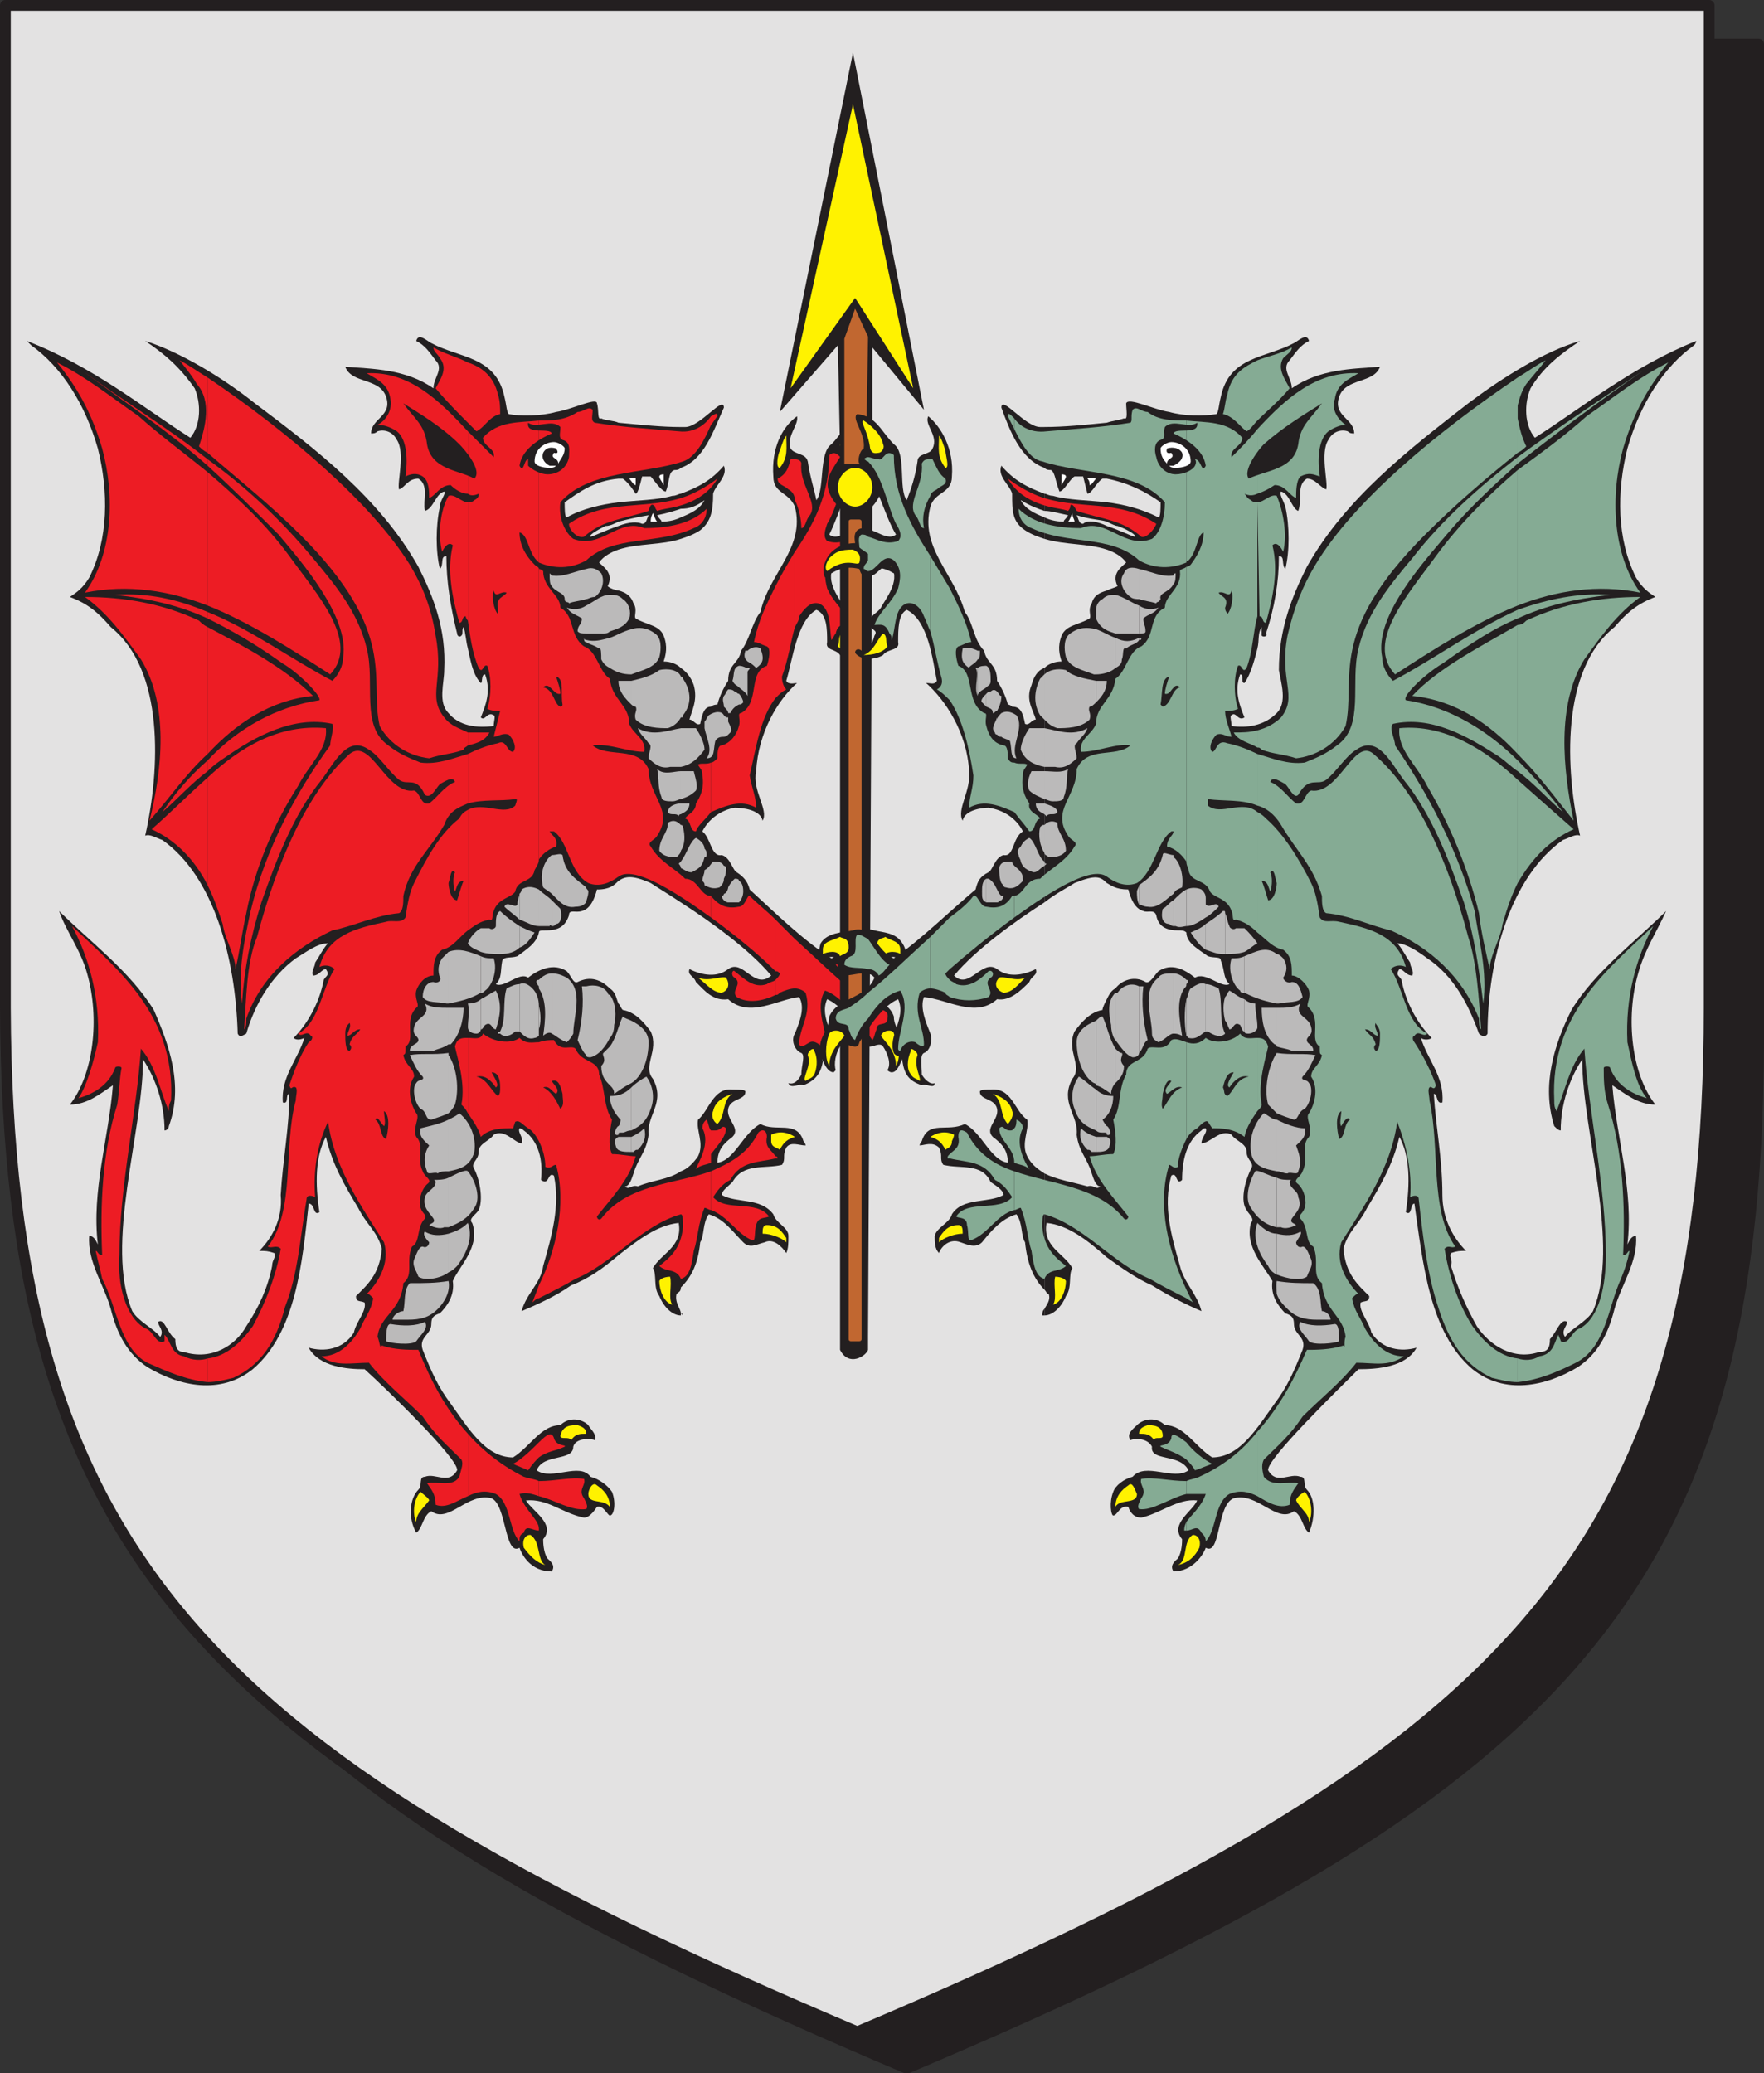 <svg xmlns="http://www.w3.org/2000/svg" width="615" height="722.852"><rect width="100%" height="100%" fill="#333333" stroke="none"/><path fill="#231f20" fill-rule="evenodd" d="M316.125 721.125c225-95.25 296.25-163.5 297-357V15.375h-594v348.75c0 193.5 72 261.75 297 357"/><path fill="none" stroke="#231f20" stroke-linecap="round" stroke-linejoin="round" stroke-miterlimit="10" stroke-width="3.75" d="M316.125 721.125c225-95.25 296.25-163.5 297-357V15.375h-594v348.75c0 193.5 72 261.75 297 357zm0 0"/><path fill="#e3e2e2" fill-rule="evenodd" d="M298.875 708.375c225-95.25 297-164.25 297-357V1.875h-594v349.5c.75 192.75 72 261.75 297 357"/><path fill="none" stroke="#231f20" stroke-linecap="round" stroke-linejoin="round" stroke-miterlimit="10" stroke-width="3.75" d="M298.875 708.375c225-95.25 297-164.25 297-357V1.875h-594v349.5c.75 192.75 72 261.75 297 357zm0 0"/><path fill="#231f20" fill-rule="evenodd" d="m237.375 457.875.75.75s0-.75-.75-.75m0-49.5v40.5c3.75-3.75 6-8.25 6.75-15.75 1.5-2.25.75-6.75 3-9.75 5.25 1.5 8.25 6 12 9.75 2.25 2.25 4.5.75 7.5 0 3-1.5 6 1.5 7.5 3.75.75-1.5.75-3.75.75-6 0-3-4.5-4.5-5.25-7.5-4.5-6-12.75-3.75-18-6.75 0-1.5 2.25-3 3.75-4.5 3.75-6.75 11.25-4.5 17.25-6 1.5-2.25 0-3 1.5-6 1.5-2.25 4.5-.75 6.75-.75 0 0 0-.75-.75-1.5-2.25-7.5-9.75-3-15-6-6 3-9 12.75-15 13.5 0-4.5 2.25-6.75 5.25-9 3-3-2.25-6-1.5-9.75s6-3 6-6c0-.75-2.25-.75-4.5-.75-6.75-.75-8.25 7.5-12 10.5-.75 3.75 2.25 8.25 0 12.75-1.5 2.25-3.75 4.5-6 5.25m0-175.5v81.75c10.5 6.75 24 16.5 31.5 25.5-6 5.25-9.75-6-15-2.25-3.75 3-9 2.25-13.5 0-.75 2.25 1.5 2.25 2.25 4.5 3 3 6 6.75 11.25 6 7.5 6.75 17.25 0 24.75-.75 2.25 3.75 0 9-1.5 12.75-1.5 2.25 0 6 2.25 6.75 1.5.75 0 4.5 0 7.5-.75 1.5-2.25 3.75-4.5 3 .75 2.25 3.75 0 5.25.75 3.75-1.5 6-3.75 6.75-8.25-.75-2.25 2.25-1.5 3-3 2.25-6-4.5-12-1.5-18.75 5.25 2.25 9.75 9 12.75 15 1.5 3.75 5.25-.75 6.75 1.5s3 6 1.5 8.25c0 0 .75.75 1.5.75 2.25 0 3-3.75 4.5-6 1.5-6-3.75-8.25-3.75-13.5-2.25-6.75-12-6-14.25-13.5 1.5-3 6-.75 10.5-.75.75-.75 1.5-3.75 2.25-6 1.5-1.5 3.75.75 5.25 1.5.75-2.25.75-4.5-.75-6.75-2.25-3.75-6.75-3.75-9.75-4.5-7.5-2.25-9 7.5-15 9.75-10.5-6.75-20.25-16.5-28.5-24-.75-3-2.25-4.5-4.5-6-1.5-.75-2.25-5.25-5.25-6-3.75.75-3.75-6-6.75-8.25 2.25-4.5 6.75-7.5 11.25-8.25 3 0 9 .75 9.75 4.5 2.25-3.75-3.75-10.5-2.25-17.25.75-13.5 7.5-24.75 14.25-30.75-.75 0-3 .75-3.75-.75 2.25-7.5 3.75-21 10.5-24.75 3.75 1.5 3.75 6.75 3.75 11.25-.75 3 3 2.25 4.5 4.5 3 1.5 8.25 2.25 10.5-.75.75-1.5-1.5-1.5-2.25-.75-2.25 0-3-2.25-4.5-5.25-1.5-2.25 2.25-1.5 1.5-4.5.75-3-2.25-3-3.75-5.25-1.5-3-6.75-9-3.75-14.25 3-1.5 4.5 2.25 7.5 3 1.5.75 3 .75 3.75-2.25 3-.75 6-.75 9.75 1.5.75 0 .75.75 2.25 1.5.75-1.5.75-3.75 0-5.25-1.5-4.5-6-6.75-10.5-6.75.75-.75.75-3-.75-4.5-3.75-3-9.75 4.5-13.5 1.5 3.75-7.5 6.75-19.5 12-24.75 1.5-.75.75-4.5-.75-5.25-.75-5.25 4.5-10.5 2.25-12-6.75.75-8.25 6-12.75 10.5-4.5 3-2.25 15.75-5.25 19.5-.75-3.75-2.25-8.25-3-13.5-.75-3-4.5-2.25-6-4.5-1.5-4.5 3-8.25 2.25-11.25-5.25 3.75-9 11.25-8.25 21 0 6 5.25 5.25 7.5 10.5 3.75 14.25-9 23.25-12 36.75-3 3.75-3.75 9.75-6.75 13.5-.75 4.5-4.5 4.5-4.5 10.5-1.5 2.25-3 5.25-3.75 8.25 0 0-1.5 0-2.25.75-2.25 0-3 2.25-3.75 6-1.5.75-2.25-1.5-3.75-1.5.75-3 3-6.75 1.5-12-.75-2.25-2.25-4.5-4.5-6m0-52.5v7.5c2.25-.75 4.5-1.5 6.75-3 3.75-3 4.5-6.75 4.5-12.75.75-3 5.25-6 3.75-9.75-4.5 5.25-9 7.5-15 9.75v5.25c3 0 5.25-.75 8.25-3-1.5 3-4.5 4.5-8.25 6m0-31.5v14.25c8.25-3 11.25-12.75 15-21 0-4.5-8.25 6.75-13.5 6.75h-1.5m0 14.25v-14.25c-6.75 0-13.5-.75-21.75-1.5v19.5h1.5c2.25 1.5 4.5 5.25 4.5 5.25.75 0 1.5-3 2.25-6h3c.75.75 3.75 5.25 5.25 5.25 1.5-3.75.75-6.75 3-7.5.75 0 1.5 0 2.25-.75m0 14.25v-5.25c-.75 0-1.5.75-3 .75-5.25 1.5-12 1.5-18.75 2.25v6.75c3-.75 6-1.5 10.5-2.25-.75 1.5-.75 3-2.25 3-1.5-.75-4.5-.75-8.25.75v8.25c6.75-2.25 15-1.5 21.75-3.75v-7.5c-1.5.75-3.75 1.5-6.75 1.5 0-.75-.75-.75-1.5-2.25 3.75-.75 6-1.5 8.25-2.25m0 137.25v-81.75c-1.5-1.5-3.75-2.25-6-2.25.75-2.25 1.5-5.25 0-9s-6-3.75-9.75-6c-.75-.75.75-3-.75-5.25-.75-2.25-2.25-3.75-5.25-4.5v101.25c2.25-1.5 4.5-2.25 11.25.75 2.25 1.5 6 3.75 10.5 6.75m0 134.25v-40.5c-4.5 3-9.75 3-15 5.25-2.25-.75-3 1.5-4.5 0 1.5 0 2.25-2.25 3-4.5 1.5-5.25 4.5-7.5 5.25-13.5-.75-6.75 6-11.25 1.5-19.5-3.75-4.5 2.25-9.75-.75-16.5-2.25-3-5.25-6.75-9.75-7.5-.75-.75-.75-1.5-1.5-2.25v87.75c6.75-5.25 13.5-10.5 21-11.25 1.5 8.25-6 10.5-9 15.75 1.5 2.25 0 6.75 2.25 9.75 1.5 3.75 4.5 6.75 7.5 6.75v-.75c0-1.5-2.25-3.75-1.5-6.75.75-.75 1.5-.75 1.5-2.25m-21.75-282v-19.5c-1.5-.75-4.5-.75-6-1.5-1.5.75-.75-3-1.5-5.25 0-2.25-9 2.25-14.25 3-5.25 1.5-12.75 1.5-16.5.75-.75-.75-.75-3-1.5-6-3-14.25-15.75-13.5-25.5-18.75-1.5-.75-4.5-3.75-5.25-.75 3 1.5 4.5 3.75 6.75 6.75 3 3-.75 6-.75 9.75-9.75-6.75-21-6.75-30.75-7.5 2.25 6 12 3.75 14.25 10.5s-5.25 7.5-5.25 12.75c.75 0 1.5 0 2.25-.75 2.25-.75 5.25 0 6.75 3 3 4.5 0 15 .75 17.25 2.25-.75 3-3.75 6.75-3.75 3.75 2.25 1.5 7.5 2.25 11.25 3-.75 3.75-6 6.75-6.75.75.75-1.5 3-1.5 5.25-1.5 6.75-1.5 15.75 0 21.75 1.5-1.5 0-4.5 2.25-4.5 0 9 1.5 18 3.75 27 0 .75.75 1.5 1.5.75s0-2.25.75-3c.75 2.25.75 4.5 1.5 7.5s1.5 9 4.5 12c.75 0 0-3 1.5-3 2.25 6 0 11.25-1.5 15 1.5 1.5 2.25-2.25 4.5-.75.75 0 0 2.25 0 3.75-6 .75-12 0-15.75-4.5-3.75-3.75-1.5-10.5-1.5-15 .75-14.25-3.75-25.5-9-36-13.5-24-36-41.25-57-57-11.25-9-26.25-18-38.25-21.75 6.75 4.5 12 9 17.25 16.5 2.25 5.25 2.25 12.75-1.5 17.25-16.5-10.5-33.75-24.75-57-33.75l1.5 1.5c10.5 7.5 18.75 20.25 23.25 36 3.75 15 3.75 31.5-3 45-2.25 3.75-4.5 5.25-6.75 6.75 6 2.25 9.75 5.25 14.25 10.5 18.75 15 17.25 49.5 12 72.75 1.5-.75 3.75.75 6 1.5 18 12.75 25.5 41.25 26.25 67.5.75 1.5 1.5.75 3 0 3-10.5 9-20.25 17.25-26.25 3.75-2.25 7.5-5.25 11.25-5.25-1.5 1.5-3 4.5-4.5 6.75 0 1.5-1.5 3-.75 4.5 2.25 0 3-2.25 4.5-2.25 1.5 2.25 0 2.25-.75 3.75-1.5 8.25-6 15.75-10.5 20.25.75.75 2.25.75 3.75 0-2.25 7.5-8.25 13.5-7.5 22.5 2.25.75.75-3 2.25-3 0 12-2.25 22.5-3 35.25.75 8.25-3 15-7.5 19.5 2.25 0 3 0 5.25.75.75 1.5-.75 2.25-.75 4.5-1.5 7.5-4.5 14.25-9 21-3.75 6.75-12 12-21.75 9-2.25 0-3-1.5-3-4.5-3-2.25-3.75-7.5-6-6 0 1.5 2.25 3 .75 5.25-2.25-3-7.5-5.25-9.75-9-9.75-23.25 3.75-62.25 3.75-87.75 4.5 6.75 7.5 15.75 7.5 24.75.75 0 1.5-.75 1.5-1.5 5.25-14.25 0-28.5-5.25-40.5-8.25-13.5-22.5-24-33-34.5 2.25 6.75 7.5 13.5 9.75 21.75 4.5 15.75 2.25 35.25-6 45.75 6 0 10.5-3.75 15-6.75-1.5 18.75-7.5 36.75-5.25 55.5-.75-1.5-1.5-3-3-3-.75 9 5.25 17.25 7.5 25.5 2.25 9 6 15.75 12.75 20.25 11.25 6.75 25.5 9.75 36.75.75 15-12.75 17.25-36.75 19.5-57.75 2.25 0 1.5 4.5 3.75 3-1.5-9.75-1.5-19.5 2.25-26.25 2.25 9.75 6.75 17.25 11.25 24.75 3 6 6.75 8.25 8.25 14.25-.75 9-5.25 12.75-9 16.5 0 2.25 1.5 1.5 3 2.25.75 3-3 6.75-3.75 10.5-3.75 6-10.5 6.75-15.75 5.25 3.75 6.75 13.5 7.5 19.5 7.5 7.5 6.75 33 31.5 32.25 35.25-3 5.25-7.5.75-11.25 2.25-2.25 0-.75 3-2.25 4.5-3 3-3.75 9.75-.75 15 2.25-1.5 2.25-6 5.25-7.5 6 4.5 12.75-6.75 21-4.5 5.25 2.25 4.5 20.25 9.75 17.25.75 2.25 3.75 8.25 11.25 8.25 1.5-2.25-.75-3.75-1.5-4.5-1.5-2.25-1.5-6-1.5-6.75 4.5-5.25-3.75-9.75-6-13.5 7.5-.75 12.75 4.5 20.25 6 1.5 0 3-1.5 4.5-3.75 2.25-.75 3.75 3 4.5 3 1.5 0 2.25-4.5.75-8.25-1.5-2.25-4.5-4.5-7.5-5.25-3.75-5.25-13.5 1.5-18.75-2.25 2.25-6 12.75-3 12.75-8.25.75-3 6-3 7.5-2.25.75-2.25-1.5-3.75-2.25-5.25-2.25-2.25-6.75-3-9.75 0-6.75 0-10.5 7.5-16.5 11.25-9.75 0-15.75-10.5-21.75-18.75-4.5-6-6.75-11.25-9.75-18.75-1.5-4.5 3-5.25 3-9 0-2.25.75-3 3-3.75 2.25-2.25 5.25-6 4.5-11.25 2.25-5.25 9.75-12 6.75-20.25-1.5-1.5 1.5-3 2.25-4.5 1.5-3 .75-9.75-1.5-14.25-1.5-2.25 1.5-3 1.5-6s3.75-3.75 5.25-6c3.75-2.25 7.5 3 9.75 3 .75-2.25-1.5-3.75-.75-5.25 0 0 .75 0 1.5.75 5.25 3.75 6.75 10.5 6 17.25 3 2.25 2.25-3 4.5-1.5 2.25 10.5-.75 21-3.75 31.5-.75 6-6 9.75-7.5 15.75 5.25-2.25 12-5.25 17.25-9 6-2.25 11.25-6 16.5-10.5v-87.75c-.75-1.5-.75-3.75-3-5.25-3-3-6.75-4.5-11.25-2.25-1.5.75-2.25-2.25-3.75-3.75-4.5-3-9.75-.75-13.5 2.25-3-2.25-8.25 3.75-11.25 2.25 2.25-2.25 1.5-4.5 2.25-8.25.75-1.5 3-.75 5.25-1.5 3-2.25 6.75-4.5 7.5-8.25 0-.75.75-.75 2.25-.75 3.75 0 6.75-.75 8.25-5.25 0-2.25 2.25-.75 4.5-1.5 3-.75 4.5-4.5 5.25-7.5 4.5 0 6-1.5 7.5-3v-101.25c-.75 0-3-.75-3.75-1.5 2.25-4.5-1.5-6.75-3-8.25 1.5-2.25 4.5-3.75 6.75-4.5v-8.25c-4.5 1.5-9 3.75-9.75 3.75-.75-.75 3.75-3 5.25-3.75 1.5 0 3-.75 4.5-1.5v-6.75c-6 .75-12.75 2.25-18 5.25-.75 0-.75-3-.75-5.25 5.25-3.75 10.5-7.5 18.75-8.25"/><path fill="#ed1c24" fill-rule="evenodd" d="M298.875 346.875v9c2.25 2.25 3.75 4.5 5.25 6.75.75-.75.75-2.25 1.5-3.75 0-3 3.75-.75 3.75-3.75.75-3-2.25-3-3.75-3.75l-6.75-4.5m0-19.5v10.5c3-.75 6 0 8.25-1.5 0-1.5-.75-2.25-2.25-3-3-.75 0-6-2.25-7.5-1.5 0-2.25.75-3.75 1.5m0-131.25v3c.75-.75.75-.75 1.5-.75 0-.75-.75-1.5-1.5-2.25m0-9v6l2.25-2.25c0-1.5 1.5-3.75 0-4.5-.75 0-1.5 0-2.25.75m0-27.75v1.5c.75 0 .75-.75 1.5-.75-.75 0-.75 0-1.5-.75m0 1.5v-1.5c-.75 0-2.25 0-3.75.75-2.25.75-3-3.75-6-1.5 0 13.5-5.25 24-12 33.75v26.25c.75-1.5 1.5-2.25 1.5-3.75 1.5-2.25 3.75-5.25 6.75-4.5 4.5 1.5 3.75 9 4.5 12.75.75-.75.75-1.5 1.5-2.25.75-3.75 3-3 5.25-3-1.5-4.5-6-7.5-8.25-12.75-.75-3-1.5-6.75 1.5-9.75 3.75-3 6 3.75 9 3.75v-12c-3 .75-6 3-10.5 1.5-1.5-1.5-.75-3.75 0-6 3.75-6 5.25-16.5 10.5-21.75m0 177v-10.5c-3 3-4.5 7.5-7.5 9 1.5 1.5 2.25 3 3.75 3.75.75-1.5 2.25-2.25 3.75-2.25"/><path fill="#ed1c24" fill-rule="evenodd" d="M298.875 355.875v-9c-7.5-6-14.25-12.75-21.75-19.5v17.25c1.5 0 3 .75 3.75 1.5 2.25 7.5-2.25 12-2.25 18 .75 1.5 2.25 0 3.75-.75s3.75.75 5.25 3c0 0 .75 0 .75-.75 0-6-4.5-14.25-.75-20.25 4.5 1.5 8.25 6 11.25 10.5m-21.75-195.75v14.25c1.5 3 2.25 6.75 2.25 9.75 1.5 0 1.5-3 3-4.5 3-4.5-3.75-10.5-3-18 0-.75-.75-1.5-2.25-1.5m0 14.25v-14.25h-1.5c-.75 3-1.5 5.25-4.5 6.75 0 2.25 2.25 2.25 3.75 3.75 1.5.75 2.25 2.25 2.25 3.75m0 44.25v-26.25c-2.25 3.75-4.5 7.5-6.75 12v39c1.5-1.5 2.25-2.25 3.75-3-.75-.75-1.5-2.25-1.5-4.5 2.25-6 3-12 4.5-17.25m0 126v-17.25l-6.75-6.75v18c.75 0 .75 0 1.5.75 0 .75-.75 1.5-1.5 2.25v5.25c.75 0 .75 0 1.5-.75 1.5-.75 3.75-1.5 5.25-1.5m-6.75 58.5v.75h.75s0-.75-.75-.75m0-159.75v-39c-3 6-6 12-7.5 19.5 1.5 0 2.25.75 4.5 1.5 1.5.75.75 4.5 0 6.75-6.75 2.25-2.25 12.75-9 16.5-1.5 0 0 2.25-.75 4.5-.75 3-3 6-6 6.75-1.5 0-1.5 3-1.5 4.5-.75.75-1.5 1.5-2.25 1.5v17.25c5.25-2.25 10.5-4.5 15.75-1.5 0-3.75-1.5-6.75-2.25-11.25 2.25-9.75 3.75-20.25 9-27m0 95.25v-18c-3-3-6-5.25-9-8.25-.75-.75-1.5 3.75-3.75 3.75-3.75.75-6.75 0-9.75-3.75v7.5c8.25 6 16.5 12.75 22.5 18.75"/><path fill="#ed1c24" fill-rule="evenodd" d="M270.375 346.875v-5.25c-.75.75-2.25.75-3 1.5-4.5 1.5-7.5-1.5-11.25-4.5-.75-.75-1.5 1.5 0 2.25 3 2.25-1.5 4.5.75 6.75 3.75 2.25 9 1.5 13.5-.75m0 57v-.75c-1.5-2.25-3.75-3-3-6.75 0-2.25-1.5-3-3-1.5-3.75 7.5-9.75 10.5-16.5 13.5v13.5c6 2.25 9 8.25 14.25 10.5 1.5.75.75-3 1.5-5.25.75-3 3-2.25 4.5-3-4.5-6-15-1.5-19.5-6.75 1.5-2.25 3-4.5 6-6 3.75-6.75 9.75-6 15.75-7.5m-22.5-9.75v8.25c2.25-3 5.25-6 5.25-9-1.5-1.5-1.5.75-3.75.75h-1.5m0-249v3c.75-.75 1.5-2.25 2.25-3 0-1.5-.75-.75-2.25 0m0 3v-3c-1.5 2.25-5.25 6-11.25 5.25-9-.75-20.25-1.5-29.25-3-1.5-.75-.75-2.25-.75-4.5-1.5-1.5-3 .75-5.25.75-4.5 3-9 3-13.5 3v49.5c5.25 2.25 11.25 2.25 16.5-.75 9.75-9 24.75-5.25 37.5-11.25 2.25-.75 4.5-3 4.5-6.75-5.25 5.25-13.5 6.75-21.75 6.75-9-3.75-15 7.5-24.75 3.75-3-2.25-5.25-7.5-4.5-12.75 9.75-11.25 29.25-9.75 42.75-14.25 4.5-1.5 7.5-7.5 9.75-12.75m0 135v-17.25c-1.5.75-3.75 0-4.5.75.75 1.5 1.5 1.5 1.5 3.75.75 4.5-.75 7.5-2.25 9.75 0 3-3 3.75-3.75 5.25 2.25.75 1.5 4.5 3.75 4.5.75-2.25 3-3.75 5.25-6.75m0 36.75v-7.5c-3.75 0-4.5-6-9-6-3.75-3.75-9-6-12-11.25-1.5-1.5 1.5-2.25 2.25-3.75 6-9-3-13.5-3-23.25-3.75-8.25-14.25-3.75-19.5-8.25 6-.75 12 2.25 18 2.25.75-4.5-3.75-6-5.25-9.75 0-6.75-6-8.25-6.75-15.75-3.75-2.25-4.5-9.75-9-11.25-5.25-3.75-3-10.5-8.25-13.5 0-4.5-6-6.75-6-12.75 0 0-.75-.75-1.5-.75v101.25c1.5-2.25 3.75-3.75 6-4.5.75-3-1.5-3.75-2.25-5.25h1.5c5.25 3.75 5.25 14.25 12 18 3.75 1.5 7.5 0 10.5-2.25 5.25-3.75 18.75 4.5 32.25 14.25m0 82.5v-8.25c-.75-.75-.75-2.25-1.5-3.75 0 0-1.5.75-1.5 3 3 5.25-1.5 12-2.25 14.25 1.5-1.5 3.75-1.5 5.25-2.25v-3"/><path fill="#ed1c24" fill-rule="evenodd" d="M247.875 421.875v-13.5c-12.75 4.5-29.25 4.5-38.25 16.5-.75.75-1.5 0-1.5-.75 5.25-6.75 11.25-12.75 13.5-21-2.25 0-5.25-.75-8.25-.75-1.5-3-.75-8.25 0-12-3-4.5-2.25-10.5-4.5-15.75 0-5.25-6-3.75-8.25-9-1.5-1.5-5.25 1.5-7.5-3-1.5 0-3 0-5.25.75v34.5c1.5 3 2.25 6 2.25 9 2.25.75 2.25-.75 3.75-.75 3.75 13.5 0 30-6 42v4.5c4.5-2.25 9-4.5 12.75-6.75 12.75-5.25 23.25-18.75 36.75-22.5.75 0 .75 2.25.75 4.5-.75 7.5-4.5 10.5-8.25 13.5 2.25 2.25 6 .75 7.5 4.5 3-.75 3.75-4.5 4.5-9.75 1.5-4.5 1.5-9.75 3.75-15 .75 0 1.5.75 2.25.75m-60 94.5v5.25c6 1.5 11.25 5.25 16.5 4.5.75-.75 0-2.25-.75-3.75-2.25-3 .75-4.5 0-6.75-4.5-.75-9.75.75-15.75.75m0-13.5v5.25c3-2.25 6-2.25 9-3.75.75-.75-3 0-3.75-3-.75-2.25-2.25-1.5-5.25 1.5m0-306.75v-49.5c-6.75.75-14.25 0-19.5 6 0 3 4.5 3.75 3.75 6.75l-9-9v21.75c.75.75 2.25.75 3.75 0 0 .75 0 1.5-1.5 2.25-.75.75-1.5.75-2.25.75v41.25c.75 5.25 1.5 11.25 3.75 16.5 1.5 2.25 1.5-1.5 3-.75 1.5 3.75 1.5 10.5 0 15 1.5.75 3 .75 4.5.75l-2.25 9c1.5 0 3-1.5 5.25-.75 1.5 1.5 3 4.5 1.5 6-2.25 0-2.25-4.5-5.25-3-3.75.75-7.5 2.25-10.5 3.75v17.25c5.25-1.5 11.25-.75 16.5-1.5.75 0 .75 0 0 2.25-3.75 3.75-11.25-1.5-16.5 1.5v42c2.25-1.5 3.75-3 7.5-3.75 1.5.75.75-1.5 1.5-3 1.5-4.5 6-4.5 7.5-6.75.75-4.5 6-3 6.75-7.5.75-1.5 1.5-2.25 1.5-3.75v-101.25c0-.75-.75-.75-1.5-1.5-3-3-5.25-6.75-5.25-11.25 3 .75 3 6.75 6 9.75l.75.75m0 201.75v-34.5c-2.25 0-4.5.75-6.75-1.5-3 2.25-9 1.5-12.75-1.5-.75 2.25-3 1.5-5.25 1.5v26.25c1.5 2.25 3.75 5.25 4.5 8.25 3-3 7.5-3 11.25-3l.75-2.25c1.5-.75 2.25.75 4.5 2.25 1.5.75 3 3 3.75 4.5m0 54.75v-4.5c-.75 2.25-1.5 3.75-2.25 6 .75-.75 1.5-1.5 2.25-1.5m0 55.5v-5.25c-2.25 2.25-6 6-9 7.5 1.5.75 3.75 1.5 5.25 2.25 1.5-2.25 3-3.75 3.75-4.5"/><path fill="#ed1c24" fill-rule="evenodd" d="M187.875 521.625v-5.25c-1.5-.75-3-.75-5.25-1.5-7.5-3.75-14.25-9-19.5-15v21.75c3-1.5 6-2.25 9.75-.75 5.25 3 4.5 12.75 8.25 16.5 0-1.5 0-2.25 1.5-3 .75-3 3-.75 5.25-.75v-.75c0-3-5.25-6.75-6.75-12 2.25-.75 4.5 0 6.75.75m-24.75-266.25v4.5c3-.75 6-1.5 7.5-4.5h-7.5m0-129v21l3 3c3-1.5 4.5-5.25 8.25-6 0-2.25 0-4.5-.75-6.75-1.5-6.75-6-9.75-10.5-11.25m0 21v-21c-4.5-2.25-8.25-3-12-5.25 0 1.5 1.5 2.25 2.25 3.75 3 3.75 0 7.5-1.5 10.5 3.75 4.5 7.5 8.25 11.25 12m0 24.75v-21.75c-9.75-10.5-20.25-21-35.25-20.25 3.75 2.25 7.5 3.75 8.25 9 .75 3.75-1.5 7.5-4.5 9 2.25 0 4.5.75 6.75 2.25 3.75 3 3.75 10.5 3 15.75 1.5-.75 3.75-1.5 6 0s2.25 5.25 2.25 7.5c2.25-.75 3.75-4.5 7.5-4.5 1.5 1.5 3.75 3 6 3"/><path fill="#ed1c24" fill-rule="evenodd" d="M163.125 216.375v-41.25c-2.25 0-4.5-3-6.75-2.25-3 5.25-3.75 13.5-2.25 19.5.75-1.5 2.25-3.75 3.75-2.25-2.25 9 0 18.75 2.25 27 1.5 0 .75-2.25 2.25-2.25 0 .75.75 1.5.75 1.5m0 43.5v-4.5c-3-1.5-6-2.25-8.25-5.25-6-7.5 0-12.75-3-28.5-1.5-9.75-4.5-17.25-9-24.75-13.5-21.75-42.75-46.5-70.5-65.25v26.25c11.25 9.75 21.75 18 32.25 28.5 34.5 34.5 24 50.25 27.75 66.75 3.75 6.75 10.5 10.5 17.25 11.25 4.5-1.5 8.25-1.5 12-3 0-.75.75-.75 1.5-1.5"/><path fill="#ed1c24" fill-rule="evenodd" d="M163.125 280.125v-17.25c-5.25 1.5-10.5 3.75-16.5 3-3.75-1.5-7.5-3-11.25-6-9.75-6.75-4.5-21.75-7.5-33.75-3-12.75-11.25-22.5-18.75-31.5-11.25-13.5-23.25-24.75-36.75-34.5v2.25c8.25 7.5 16.5 15.75 24.75 24 7.5 9 24.75 28.5 22.5 42.75 0 3-1.5 6-3.75 8.25-14.25-7.5-28.5-18-43.5-24v2.25c7.5 3.75 15.75 8.25 26.25 15.75 5.25 3 13.5 11.25 12.75 12.75-15 2.25-28.5 9.75-39 21v3.75c2.25-2.25 4.5-3.75 6.75-5.25 9.75-6.75 23.25-14.25 36.75-11.25.75 1.5-.75 5.25-.75 7.5-12 16.5-22.5 36-27.75 57.75-2.25 10.5-4.5 21-3 32.25.75-12 3-23.25 6.75-35.25 5.25-15 11.25-30.75 21-42.75 4.5-6 9-15.75 16.5-10.5 3.75 2.25 6.75 7.5 10.5 10.5 3 2.25 6-1.5 9 5.25 2.25 1.5 3.75-2.25 5.25-3.75 1.5-.75 4.5-3 5.25-.75-3.75 1.5-6 5.25-9 7.5-3 .75-3-3.75-5.25-4.5-9.75 1.5-15-18.75-22.5-12.75-15 13.5-25.5 38.25-32.25 63.75-3.75 9-3.75 21.75-4.5 32.25.75-.75.75-2.25.75-3.75 5.25-15 17.25-24.75 30-30.75 7.5-1.5 15-5.25 23.25-6 1.5-.75 1.5-3.75 1.5-6 2.25-10.5 9-15.75 14.25-24.75 1.5-4.5 4.5-6 8.25-7.5"/><path fill="#ed1c24" fill-rule="evenodd" d="M163.125 324.375v-42c-1.5.75-2.25 1.5-3 3-6.75 5.25-11.25 13.5-15.75 22.5-1.5 3-2.25 6.75-3 12-1.5 2.25-4.5.75-6.75 1.5-10.5 2.25-20.25 4.5-23.25 15.75 1.5-.75 3.75-.75 5.25.75-4.5 6.75-5.25 18.75-12.75 22.5 1.5 1.5 3-1.5 4.5.75.75 0 .75 1.5-.75 2.25-3 4.5-5.25 10.5-6.75 15 .75 2.25.75 0 2.25.75.75.75 0 3 0 4.5-4.5 16.5 0 38.25-9.75 51 1.5.75 3-.75 4.5.75-1.5 9-5.25 18.75-9.75 27-3.75 5.25-9 10.5-15.75 11.25v8.25c3 0 6-.75 9-1.5 9.75-4.5 15-12.75 18-24.75 4.5-11.25 5.25-24 7.5-37.5 0-1.5 1.5-1.5 3-.75-.75-9 .75-18.75 4.5-26.25 2.25 16.5 12 30 19.5 42 2.25 7.5-2.25 14.25-6 18 .75 0 .75 0 2.25 1.5-.75 4.5-3 6.75-4.5 10.5-3 5.25-7.5 9.75-13.5 9.75 4.5 3.75 10.5 2.25 16.5 2.25 5.25 6.75 12.75 12.75 18.75 18.75 4.5 6.75 8.25 9.75 13.5 15 .75 1.5 0 3-.75 6-2.25 3.75-7.5 1.5-11.25 2.25 1.5 2.25 3 3.75 3 7.5 3.75 1.5 7.5-1.5 11.25-3v-21.75c-7.5-8.25-12.75-18-17.25-29.25-3.75 0-8.25 0-12.75-1.5-.75 1.5-.75-1.5-1.5-3 .75-7.5 8.25-9 9-18.75 3.75-3 .75-7.5 3-12.75 3-1.5 1.5-6.75 4.5-9.75.75-1.5-.75-1.5-1.5-3.75s0-6 2.25-8.25c2.25-1.5-.75-2.25-1.5-4.5-2.25-4.5.75-9-2.25-12-1.5-3 1.5-6.75 0-8.25-1.5-2.25-3.75-8.25-.75-12.75 0-3-3-3.75-3.75-7.5.75-.75.75 0 .75-3 3.75-2.25-.75-9 3.75-13.5 1.5-.75-.75-3 0-6 .75-2.25 3-5.25 6-5.25 0-3.75 0-6.75 3-9 3.75-.75 6-4.5 9-6.75"/><path fill="#ed1c24" fill-rule="evenodd" d="M163.125 388.125v-26.25c-2.25 0-3.75 0-4.5 3 .75 3.75 3.75 12.75 2.25 20.25.75.75 1.5 1.5 2.25 3m-90.75-117v37.5c2.25 4.5 3.75 9 5.25 13.5.75 5.25 4.5 11.25 4.5 15.75 1.5-6.75 2.25-12.75 3.75-19.5 3-15.75 9.75-31.5 18-44.25 3.75-7.5 10.5-12.75 9.75-20.25-16.5-1.5-30 6.75-41.25 17.25m0-52.5v44.25c9.75-10.5 21.75-18.75 36.75-20.25-9.75-9.75-24-17.25-36.75-24m0-54v46.5c15 6 30 15.75 42.75 24 10.5-11.25-4.5-27.75-14.25-41.25-8.25-11.25-18-20.25-28.5-29.25m0-6.75v-26.25c-3.75-2.25-6.75-4.5-9.75-6 2.25 3 3.75 4.5 6 8.25 5.25 6 3 15 .75 21.75.75.75 1.5 1.5 3 2.25m0 4.5v-2.25c-14.25-11.25-29.25-20.25-43.5-30.75 15 11.25 30 21 43.5 33"/><path fill="#ed1c24" fill-rule="evenodd" d="M72.375 211.125v-46.5c-8.25-6.75-16.5-12.75-24-19.5-9.75-6.75-18-13.5-28.5-18.75 6.75 8.25 12 17.25 15.75 30 4.5 16.5 3.75 36.75-6 50.25 15-3 29.25-.75 42.75 4.5"/><path fill="#ed1c24" fill-rule="evenodd" d="M72.375 215.625v-2.25c-10.5-4.5-21-6.75-32.25-6 12.75 1.5 22.5 3.75 32.25 8.25"/><path fill="#ed1c24" fill-rule="evenodd" d="M72.375 262.875v-44.25c-1.5-.75-2.25-1.5-3-2.25-12.75-6-26.25-8.25-39.75-8.25 8.25 6 13.5 13.5 19.5 21.75 9.75 15.75 7.5 38.25 3 56.25 6.75-7.5 12.75-16.5 20.25-23.25m0 6v-3.75c-6 5.25-11.25 11.25-15.75 18 5.25-4.5 9.75-9.75 15.75-14.25m0 39.75v-37.5c-6.75 6-13.5 12.75-19.5 18 8.25 3.75 15 10.5 19.5 19.5m0 173.25v-8.25c-2.25.75-5.25.75-8.25-.75-4.5-.75-4.5-5.25-6.75-7.5v2.25c-3 1.5-3.75-3.75-6.75-4.5-6.75-3.75-9.75-15-9-25.5 0-24 6-49.5 7.5-72 5.25 6 6.75 15 9.75 21.75 0-1.5 0-2.25.75-3.75 1.5-30-18.75-45.75-34.5-60.75 6 11.25 9.75 24.75 9 40.5-1.5 6.75-3.75 15-6.75 19.5 5.25-1.5 10.5-4.5 12.75-10.5 0-.75 2.25-.75 2.25 0-.75 3.75-.75 8.25-1.5 12.75-5.25 16.5-6 35.25-5.25 52.5-1.5 0-1.5-1.5-2.25-1.5.75 3.75 1.5 6 2.25 9.75 5.25 9.75 6 24 15.75 29.25 6.75 3 13.5 6 21 6.75"/><path fill="#bbbaba" fill-rule="evenodd" d="M260.625 232.875v1.5c0-.75.75-.75.75-1.5h-.75m0-6v3.75c1.5.75 2.25 1.5 3 2.25 2.25-1.5 3-3 1.5-6.75-.75-.75-3-.75-4.5.75m0 3.75v-3.75h-.75c-.75 2.25 0 3 .75 3.75m0 3.75v-1.5c-.75 0-1.5-.75-3-.75v7.5c.75.75 2.25 1.5 3 3v-8.25m-3 72.75v7.5c.75-.75 1.5-2.25 1.5-3.75 0-.75 0-3-1.5-3.75m0-65.25v3.75c.75 0 .75 0 1.5-.75 0-.75-.75-2.25-1.5-3m0-2.25v-7.5c-2.25.75-1.5 3-2.25 5.25.75 1.5 1.5 1.5 2.25 2.25m0 6v-3.75c-.75 0-.75-.75-1.5-.75-.75-.75-1.5-.75-2.25-.75v8.25h.75c.75-1.5 1.5-2.25 3-3m0 69v-7.5c0-.75-.75-.75-1.5-.75-.75.75-1.5 1.5-2.25 3v5.25h3.75m-3.75-63v4.5l.75-.75c.75-.75 0-2.25-.75-3.75m0-3v-8.25c-.75.75-.75 1.5-1.5 2.25v3.75c.75.75 1.5 1.5 1.5 2.25m0 7.5v-6c-.75 0-.75 0-1.5-.75v7.5c.75 0 1.5-.75 1.5-.75m0 58.5v-5.25c0 .75-.75 2.25-1.5 2.25v2.25c.75.75 1.5.75 1.5.75m-1.5-12.75v4.5c.75-1.5.75-2.25.75-3.75 0-.75-.75-.75-.75-.75m0-55.5v-3.75c-.75 1.5 0 2.25 0 3.75m0 10.5v-7.5c-.75-1.5-3-1.5-5.25 0-.75.75-.75 1.5-1.5 2.25v2.25c.75 3.75 3 7.5.75 10.5 3 0 2.25-3 3-6 .75-1.5 2.25-1.5 3-1.5m0 49.5v-4.5c-.75-1.5-2.25-1.5-3.75-1.5-.75.75-1.5 2.25-3 3v5.25c1.5.75 3 1.5 5.25.75.75-.75 1.5-1.5 1.5-3m0 7.5v-2.25c0 .75-.75.75-.75.75 0 .75.75 1.5.75 1.5m-6.75-18v3c.75 0 .75-.75.75-.75 0-.75 0-1.5-.75-2.25m0 3v-3c0-1.5-1.5-3-3-3.75-2.25 1.5-3 5.25-5.25 8.25v2.25c1.5.75 2.25 1.5 3.75 1.5 3-1.5 3.75-2.25 4.5-5.25m0 9.75v-5.25c0 1.5-.75 2.25-.75 3.75.75.75.75.75.75 1.5m-8.25-21v9c1.5-2.25 1.5-5.25.75-8.25 0 0 0-.75-.75-.75m0-7.5v3.75c1.5-.75 3-1.5 3-3.75h-3m0-11.25v9.75c2.25-.75 3.75-1.5 5.25-3 .75-1.5 0-3.75-.75-6.75h-4.5m0-15v13.5c3.75-.75 6-3 8.25-6 0-2.25-1.5-5.25-3-7.5h-5.25m0-18v14.25c.75 0 .75 0 .75-.75 3-3.75 3-8.25 0-12.75 0 0 0-.75-.75-.75m0 14.25v-14.25c-.75-2.25-4.5-3-7.5-2.25-3 2.25-6.75 3-9.75 3.75v8.25s.75.75 1.5.75c.75 1.5-.75 2.25 0 4.5 3 3 8.25 3 11.25 3 2.25-.75 3.75-2.25 4.5-3.75m0 17.25v-13.5c-4.5.75-9.75 3-15 0 .75 2.25 2.25 3 3.75 5.25 1.5.75 0 3 0 5.25 2.25 2.25 4.5 3.75 7.5 3h3.75m0 11.25v-9.75c-2.25 0-6 1.5-8.25-.75.75 3 0 6 1.5 9.75 0 1.5 2.25 1.5 3.75 1.5s2.25-.75 3-.75m0 5.25v-3.75c-1.5 0-4.5.75-4.5 3 .75 1.5 3 0 3.75 1.5 0-.75.75-.75.75-.75m0 12.75v-9c-.75-.75-2.25-2.25-4.5-.75 0 3.75-3 5.25-3 9.75 1.5 2.25 4.5 2.25 6 2.25.75-.75 1.5-1.5 1.5-2.25m0 6v-2.25l-.75.75s.75.75.75 1.5m-17.25 93.75v5.25h.75c.75-.75.75-.75 1.5-.75 2.25-2.25 3-4.5 2.25-7.5-1.5 1.5-3 2.25-4.5 3m0-17.25v15c3-1.5 5.25-3 6.75-7.5 1.5-3.75.75-8.25-1.5-11.25-1.5.75-3.75 2.25-5.25 3.75m0-23.25v21.75c3.75-2.25 6-8.25 6-14.25 0-3.75-3-6-6-7.5m0-136.5v15.75c3.75-1.5 8.25-2.25 9.75-6 .75-3 .75-6.75-1.5-8.25-3-2.25-6-2.25-8.25-1.5m0 15.75v-15.75c-3 .75-5.25 2.25-7.5 3v10.5c2.25 1.5 4.5 2.25 7.5 2.25m0 10.5v-8.25h-4.5c0 3.75 2.25 6 4.5 8.25m0 132v-21.75c-1.5-.75-2.25-.75-3-1.5-1.5 3-2.25 7.5-4.5 10.5v13.5c.75.75 1.5 1.5 1.5 3 2.25-1.5 3-2.25 6-3.75"/><path fill="#bbbaba" fill-rule="evenodd" d="M220.125 394.125v-15c-2.25 2.25-4.5 3-7.5 3 0 3.75 2.25 6.75 3.75 8.25 0 0 0 1.5-.75 2.25-.75 0-2.25 3.75 0 3 0-.75 0-.75 1.5-.75.75 0 1.5-.75 3-.75m0 7.5v-5.25h-4.5c-1.5.75-1.5 1.5-.75 3.75.75 1.5 3 1.5 5.25 1.5m-7.5-54.75v15c.75-.75 1.5-2.25 1.5-4.5.75-3 .75-7.5-1.5-10.5m0-139.5v12.75c2.25-.75 5.25-1.5 6.75-4.5.75-2.25 0-5.25-2.25-6.75-1.5-1.5-3-1.5-4.5-1.5m0 12.75v-12.75c-3 0-5.25 2.25-8.25 3.75v9.75h6c.75 0 1.5 0 2.25-.75m0 12.75v-10.5c-3 .75-5.25 1.5-8.25.75v.75c.75.75 2.25.75 4.5 2.25.75-.75.75 2.25.75 3.75.75 1.5 1.5 2.25 3 3m0 129v-15c-.75 0-.75-.75-.75-.75-1.5-2.25-4.5-3-7.5-2.25v24c0 .75.75.75 1.5.75 3-.75 5.25-3.75 6.75-6.75m0 16.5v-13.5l-2.25 2.25c-.75.75 1.5 2.25-.75 4.5 0 3.75 1.5 5.25 3 6.75m-8.25-69v5.25c0-.75.75-2.25.75-3.75 0-.75-.75-.75-.75-1.5m0-111v10.5c.75 0 1.5-.75 3-.75 2.25-1.5 3.75-5.25 2.25-8.25-1.5-1.5-3-2.25-5.25-1.5m0 10.5v-10.5c-3.75.75-8.25 3-12 2.25v3.75c1.5 2.25 4.5 2.25 4.5 4.5 0 1.5 1.5.75 1.5 1.5 1.5-.75 3.75-.75 6-1.5m0 12v-9.75c-2.25 1.5-4.5 1.5-6.75.75 1.5 2.25 3 2.25 5.25 3.75 0 2.25-1.5 2.25-1.5 4.5.75.75 1.5.75 3 .75m0 3v-.75c-.75 0-.75-.75-.75-.75 0 .75 0 1.5.75 1.5m0 90.75v-5.25c-3.75-3-7.5-5.25-8.25-11.25-.75-.75-2.25 0-3.75 0v13.5c2.25 2.25 4.5 5.25 8.25 4.5 2.25 0 3-.75 3.75-1.5m0 53.25v-24h-1.5c.75 6 0 12.75-1.5 18.75.75 1.5 1.5 3.75 3 5.25m-12-28.5v21c1.5.75 3 2.25 5.25 3 .75-.75 1.5-1.5 2.25-3 0-6 3.75-15-2.25-19.5-1.5-.75-3-1.5-5.25-1.5m0-25.5v9c.75 0 .75 0 1.5-.75 1.5 0 2.25-2.25 1.5-5.25l-3-3m0-109.5v-3.75l-.75-.75c0 2.25 0 3.75.75 4.5m0 107.25v-13.5c-2.25 1.5-4.5 6-3 11.25.75.75 2.25 1.5 3 2.25"/><path fill="#bbbaba" fill-rule="evenodd" d="M192.375 322.875v-9c-1.5-1.5-3-2.25-4.5-3.75v12.75h3.75c0-.75.75 0 .75 0m0 37.5v-21c-1.5 0-3 .75-4.5 2.25v3c3 4.5 2.25 11.25 1.5 16.5.75-.75 2.25-1.5 3-.75m-4.5-9.75v8.25c.75-2.25.75-5.25 0-8.25m0-27.75v-12.75c-1.5-.75-3.75-1.5-6 0 0 0 0 .75-.75 1.5v9c2.25.75 4.5 2.25 6.75 2.25m0 21v-2.25c-1.5 0-.75 1.5 0 2.25"/><path fill="#bbbaba" fill-rule="evenodd" d="M187.875 358.875v-8.25c0-2.25-.75-4.5-2.25-6s-3-2.25-4.5-1.5v16.5c1.5 1.5 3 3 5.25 2.25 0 0 .75 0 1.5-.75v-2.25m-6.75-36v7.5c2.25-.75 3.75-3 5.25-5.25-2.25-.75-3.75-1.5-5.25-2.25m0-2.25v-9c0 .75-.75 2.25-.75 3.75-.75 1.5-3.75-1.5-4.5.75 1.5 1.5 3.75 3 5.25 4.5"/><path fill="#bbbaba" fill-rule="evenodd" d="M181.125 330.375v-7.5c-2.25-1.5-4.5-3-6.75-5.25v15c3 0 5.25-.75 6.75-2.25m0 29.25v-16.5c-1.5 0-3 .75-4.5 1.5-1.5 4.5 0 10.5-2.25 15v.75c1.5 1.5 3.75.75 5.25-.75h1.5m-6.75-27v-15c-1.5.75-1.5 3-1.5 5.25 0 .75-1.5 1.5-2.25.75h-3v8.25c2.25.75 4.5.75 6.75.75m0 27.75v-.75s-.75 0-.75.75h.75m-6.75-12v10.5c.75 0 .75-.75 1.5-1.5 2.25-1.5 2.25 1.5 3.75 1.5 1.5-4.5 2.25-9 0-13.5-1.5.75-3.75 2.25-5.25 3m0-15v12.75c.75 0 .75 0 1.5-.75 2.25-1.5 4.5-6.75 3-11.25-1.5 0-3 0-4.5-.75m0-1.5v-8.25c-1.5.75-3.75 3-4.5 5.25.75 1.5 3 2.25 4.5 3"/><path fill="#bbbaba" fill-rule="evenodd" d="M167.625 346.125v-12.75c-3.75-1.5-7.5-3-11.25-1.5v18c3.75-.75 7.5-1.5 11.25-3.75m0 12.75v-10.5c-.75.75-2.25 1.5-4.5 1.5.75 3 0 5.25 0 8.25 0 1.5 1.5 2.25 3 2.25.75 0 1.5-.75 1.5-1.5m-11.25 71.25v13.5c1.5-.75 2.25-1.5 3-2.25 2.25-3 6-9 3.75-15-2.25 2.25-4.5 3-6.75 3.75m0-19.5v17.25c3.75-1.5 6.75-3 9-6.75 2.25-3 .75-9-2.25-12.75-.75-.75-3.75.75-6.75 2.25m0-20.25v18c3.75-.75 7.5-1.5 9-6.75.75-5.25-1.5-10.5-5.25-13.5-.75.75-2.25 1.5-3.75 2.25m0-22.5v20.25c.75-.75 1.5-1.5 2.25-3 1.5-5.25.75-12.75-2.25-17.25m0-16.5v12.75h.75c3-3 4.5-8.25 4.5-12.75h-5.25m-21.75 116.25c0-2.25 0-6 1.5-6 4.5.75 9 .75 12-.75 1.5 2.25-1.5 4.5-3 6.75-1.5 1.5-9 .75-10.5 0m21.75-117.75v-18l-2.25 2.25c-1.5 2.25-1.5 4.5-.75 6.75.75.75-.75 2.25-2.25 1.5-2.25 0-3.75 2.25-3.75 5.25 1.5 2.25 5.25 1.5 8.25 2.25h.75m0 14.25v-12.75c-3 0-6 0-8.25-1.5 2.25 4.5-3 4.5-3.75 8.25-.75 3 1.5 3 1.5 4.5s-3 1.5-3 3.75h8.25c1.5-.75 3-.75 5.25-2.25m0 24v-21c-5.25.75-9.75 0-13.5.75 1.5 3 2.25 5.25 4.5 7.5.75 1.5-1.5.75-2.25 2.25-1.5 1.5-.75 6.75 1.5 9 2.25.75 1.5 3.75 3.75 3.75 2.25-.75 4.5-1.5 6-2.25m0 20.25v-18c-3 1.5-6.75 2.25-9.75 3-.75 3 1.5 4.5 3 6-1.5 2.25-2.25 5.25-.75 9 0 1.5 3 0 3.75.75.75-.75 2.25-.75 3.75-.75m0 19.5v-17.25c-1.5.75-3.75.75-5.25.75 0 0 .75 0 .75.75 0 2.25-3 3-3.75 5.25-.75 3.75 1.5 5.25 3 7.5.75 1.5-.75 1.5-1.5 2.25 1.5.75 3.75 1.5 5.25.75h1.5m0 15.75v-13.5c-3 .75-6 .75-8.25-.75-.75.75 0 2.25 1.5 3.75 0 .75-.75 2.25-2.25 1.5-1.5 0-2.25 3-3 4.5-.75 2.25.75 3.75 1.5 6 2.25 1.5 7.5.75 10.5-1.5m-14.25 16.5h-5.25c0-1.5 2.25-3 3.75-3 .75-3 0-7.5 2.25-9.75 5.25 0 9 0 13.5-.75.75 3.75-1.5 7.5-3.75 9.75-3 3-6 3.75-10.5 3.75"/><path fill="#231f20" fill-rule="evenodd" d="M134.625 397.125c-2.25-.75-1.5-5.25-3.75-6.75.75-1.5 1.5.75 3 2.25.75-.75 0-3.75 0-5.25 2.25 1.5 1.5 6.75.75 9.75m60.75-10.5c-1.5-3-3-6-6-7.5 2.25-.75 3 1.5 4.5 2.25 1.5-1.5-.75-3-1.5-4.5 2.25-.75 3 1.5 3.75 4.5 0 2.25.75 3.75-.75 5.25m-21.75-4.5c-2.25-1.5-3.75-6-7.5-6.75 3-.75 5.25 1.5 6.75 3.75 1.5-.75-.75-3.75-1.5-5.25 2.25 0 3 2.25 3 5.25 0 1.5 0 2.25-.75 3m-51.75-15.75c-1.5 0-1.5-3.75-1.5-6s.75-3 1.5-3.75c.75 1.5-.75 3-.75 4.5 1.5 0 2.25-2.25 4.5-2.25-1.5 2.25-3 2.25-3.75 5.25.75.75.75 1.5 0 2.25m37.5-52.5c-2.25 0-3-4.5-3-6 .75-2.25.75-5.25 2.25-3.75-.75 1.5-.75 4.5 0 6.75.75-1.5.75-3.75 3-3.75-.75 1.5-1.5 4.5-2.25 6.75m36-67.5c-2.25-.75-2.25-6-6-6.75 2.25-2.25 3.75 3 6 2.25 0-1.5-.75-3.75-1.5-6 3 .75 1.5 6 2.25 9.75 0 .75-.75.75-.75.75"/><path fill="#fff200" fill-rule="evenodd" d="M300.375 228.375c-2.25 0-6-.75-8.25-3 .75-2.25 0-3.75 1.5-4.5 2.25 2.25 3 6 6.75 7.5m12.75-29.25c-6.75-5.25-10.5-1.5-11.25-3-.75-3 1.5-3.75 2.25-4.5 3.75 0 6 .75 7.5 3 2.25 2.25 1.5 3.75 1.5 4.5m-41.25-36c-1.5 0-.75-4.5 0-6 .75-2.25 1.5-4.5 2.25-5.25 0 4.5.75 7.5-2.25 11.25m23.25-5.25c-.75 0-2.25-1.5-2.25-3 1.5-3.75 5.25-6.75 7.5-8.25 1.5 0-1.5 3.75-2.25 9.75 0 2.25-2.25 1.5-3 1.5m-14.25 219c-1.5-.75 2.25-5.25.75-9 0-1.5 2.25-3 2.25-1.5 1.5 3 .75 6.75 0 8.25s-2.25 1.5-3 2.25m31.5-5.25c0-5.25-3.75-8.25-5.25-10.5.75-2.25 4.5-2.25 4.5-.75 2.25 3.75 2.25 9 .75 11.25m-60.75-25.5c-3 0-5.25-3-8.25-5.25 3.75 1.5 8.25-.75 9.75 0 1.5 2.25.75 4.5-1.5 5.25m56.25-12.75c0-.75-2.25-.75-2.25-3 0-3.75 2.25-3 3-3.75 2.25 1.5 5.25 1.5 5.25 4.5v1.5c-.75-.75-4.5-1.5-6 .75m-57.75 58.5c-1.5-.75-2.25-3-1.5-4.5.75-3.75 4.5-5.25 6.75-6-3.75 2.25-2.25 7.5-5.25 10.5m-15.75 63c-3-.75-4.5-5.25-4.5-8.25.75-1.5 3.75-1.5 3.75-1.5.75 3-.75 7.5.75 9.75m39.75-21.75c-1.5-1.5-5.25-3-8.25-3 0-1.5 0-3 1.5-3 3.75 0 5.25 2.25 6.75 4.5v1.5m-2.25-32.25c-.75-.75-3-.75-3-3v-2.25c3-1.5 6-.75 8.25.75-2.25.75-3.75 1.5-5.25 4.5m-81.75 144.75c-3-.75-5.25-3-7.5-6-.75-3 .75-4.5 2.25-4.5 3.75 2.25 2.25 9 5.25 10.5m-45-15c-1.5-3-.75-8.25 1.5-10.5.75.75 3 2.25 3 3-2.25 3-4.5 4.5-4.5 7.5m67.5-5.25c-2.25-3-7.5-.75-7.5-4.5 0-1.5 1.5-4.5 3-3 2.25 1.5 4.5 3.75 4.5 7.5m-13.5-23.25c-.75-1.5-3.75 0-3.75-1.5.75-3.75 3.75-3.75 6-3.75 2.25.75 3 1.5 3 3-2.25 0-3.75 0-5.25 2.25"/><path fill="#231f20" fill-rule="evenodd" d="M173.625 214.125c-1.5-1.5-2.25-6-1.5-8.25.75 3 2.25 0 4.5.75-.75 1.5-3.75 1.5-3 5.25v2.25"/><path fill="#ed1c24" fill-rule="evenodd" d="M203.625 187.125c-2.25.75-5.25-2.25-5.25-4.5 12.75-9 27.75-4.5 41.25-9.75 3.75-1.5 7.5-3.75 10.5-6-3 5.25-8.25 8.25-14.25 9.75-3 .75-4.5.75-6.75 1.5 0 0-.75-.75-.75-1.5-.75-.75-1.5-1.5-2.25 1.5-9 3-15.75 3-22.5 9"/><path fill="#fff" fill-rule="evenodd" d="M221.625 169.125c-.75 0-1.5-1.5-2.25-2.25.75 0 2.25-.75 2.25 0v2.25m9.75 0c-.75-1.5-1.5-2.25-1.5-3s1.5-.75 1.5-.75v3.75m-3.75 9.75c.75 1.5.75 2.25 1.5 3h-2.25c0-.75 0-1.5.75-3"/><path fill="#231f20" fill-rule="evenodd" d="M165.375 166.875c-5.25-3-15-3-16.5-12-.75-6.75-4.5-9-8.25-14.25 6 3.75 13.5 8.25 19.5 14.25 1.5 1.5 8.25 9 5.25 12m25.5-1.5c-2.25 0-5.25-1.5-6.75-3v-2.25c-1.5 0-1.5 5.25-3 2.25.75-5.25 6-9 11.25-11.25-.75-2.25-9 .75-8.25-3.75 3 2.25 8.25-1.5 11.25 1.5 0 2.25-.75 3.75.75 4.5 3 .75 2.25 3.75 2.25 6-.75 3.75-3.75 6-7.5 6"/><path fill="#fff" fill-rule="evenodd" d="M191.625 163.125c-2.25 0-5.25-.75-5.25-2.25 0-4.5 3.75-6.75 6.75-6.75 1.5 0 3.75 1.5 3.75 2.25 0 2.25-1.5 3.75-2.25 5.25 0-2.25-3-1.5-1.5-3.75 0 0 2.25.75.75-1.5-2.25-.75-3.75 0-4.5 1.5-.75 2.25.75 3.75 2.25 4.5h2.25c-.75.75-1.5.75-2.25.75"/><path fill="#231f20" fill-rule="evenodd" d="M292.875 470.625v-293.25c-7.5-8.25-3.75-12 0-18v-2.25l-.75-36.75-20.25 23.25 25.5-125.25 24.75 124.5-18-21.75v39c3.75 5.25 5.25 10.5 0 16.5v4.5l-1.5 285v4.5c-.75 2.25-6.75 6-9.75 0"/><path fill="#c16730" fill-rule="evenodd" d="M296.625 181.125h3s.75 0 .75.75v285c0 .75-.75.75-.75.75h-3s-.75 0-.75-.75v-285c0-.75.75-.75.75-.75m-2.25-19.5v-43.5l3.75-10.5 4.5 9.75v.75l-.75 43.5h-7.5"/><path fill="#fff200" fill-rule="evenodd" d="M298.125 163.125c3 0 6 3 6 6.75s-3 6.75-6 6.75-6-3-6-6.75 3-6.75 6-6.75m-22.5-27.75 21.75-99 21 99-20.25-31.5-22.5 31.5"/><path fill="#231f20" fill-rule="evenodd" d="M385.875 348.375v90c5.25 3.75 10.5 7.5 15.75 9.75 6 3.75 12 6.75 17.25 9-1.5-6-6-9.75-7.5-15.75-3-10.5-6-21-3-31.5 2.25-1.5 1.5 3.75 3.75 1.5 0-6.75 1.5-13.5 6.75-17.25.75-.75.75-.75 1.5-.75.75 1.5-1.5 3-1.5 5.25 3 0 6.75-5.25 10.5-3 1.5 2.25 5.25 3 5.25 6s3 3.75 1.5 6c-2.25 4.5-3.75 11.25-1.5 14.25.75 1.5 3 3 1.5 4.5-2.25 8.25 4.5 15 7.5 20.25-.75 5.25 2.25 9 4.5 11.25 2.25.75 3 1.5 3 3.75 0 3.75 4.5 4.5 3 9-3 7.5-5.25 12.75-9.75 18.75-6 8.25-12 18.75-21.75 18.75-6-3.75-9.75-11.25-16.5-11.25-3-3-7.5-2.25-9.75 0-1.5 1.5-3.75 3-2.25 5.25 1.5-.75 6-.75 7.5 2.25-.75 5.25 9.75 2.25 12.75 8.25-5.25 3.75-15-3-19.5 2.25-3 .75-6 3-6.75 5.25-1.5 3.75-.75 8.25 0 8.25 1.5 0 2.25-3.75 5.25-3 .75 2.25 2.25 3.75 4.5 3.75 6.75-1.5 12.75-6.75 19.5-6-1.5 3.75-9.75 8.25-5.25 13.5 0 .75 0 4.5-1.5 6.75-.75.75-3 2.25-1.5 4.5 6.75 0 10.5-6 11.25-8.25 5.25 3 3.75-15 9.75-17.25 8.25-2.25 15 9 21 4.5 3 1.5 3 6 5.25 7.5 2.25-5.25 2.25-12-.75-15-1.5-1.5 0-4.5-2.25-4.5-3.75-1.5-8.25 3-11.25-2.25-.75-3.75 24.75-28.5 31.5-35.25 6.75 0 16.5-.75 20.25-7.5-5.25 1.5-12 .75-15.75-5.25-.75-3.75-4.5-7.5-3.75-10.5 1.5-.75 3 0 3-2.25-3.75-3.75-8.25-7.5-9-16.5 1.5-6 5.25-8.25 8.25-14.25 4.5-7.5 9-15 11.25-24.75 3.75 6.75 3.75 16.5 2.25 26.25 2.25 1.5 1.5-3 3-3 3 21 5.25 45 20.25 57.75 11.25 9 25.5 6 36.75-.75 6.75-4.5 10.5-11.25 12.75-20.25 2.25-8.25 8.25-16.5 7.5-25.5-1.5 0-2.25 1.5-3 3 2.25-18.75-3.75-36.75-5.25-55.5 4.5 3 9 6.75 15 6.75-8.25-10.5-10.5-30-6-45.75 2.25-8.25 6.75-15 9.75-21.75-10.5 10.5-24.75 21-33 34.5-6 12-10.5 26.25-6 40.5.75.75 1.5 1.5 2.25 1.5 0-9 3-18 7.5-24.75 0 25.5 13.5 64.5 3.75 87.75-2.25 3.75-7.5 6-9.75 9-1.5-2.25.75-3.75.75-5.25-2.25-1.5-3.75 3.75-6 6 0 3-.75 4.5-3.75 4.5-9 3-17.25-2.25-21.75-9-3.75-6.75-6.75-13.5-9-21 .75-2.25-.75-3 0-4.5 2.25-.75 3-.75 5.25-.75-4.5-4.5-8.25-11.25-8.25-19.5 0-12.75-2.25-23.25-3-35.25 1.5 0 .75 3.75 3 3 .75-9-5.25-15-7.5-22.5.75.75 3 .75 3.75 0-4.5-4.5-9-12-10.5-20.25-.75-1.5-2.25-1.5-.75-3.75 1.5 0 2.25 2.25 4.5 2.25.75-1.5-.75-3-.75-4.5-1.5-2.25-3-5.25-4.5-6.75 3 0 7.5 3 10.5 5.25 9 6 14.25 15.75 18 26.25.75.75 2.25 1.5 3 0 0-26.25 8.25-54.75 26.25-67.5 2.25-.75 4.5-2.25 6-1.5-5.25-23.25-6.75-57.75 12-72.75 4.5-5.25 8.25-8.25 14.25-10.5-2.25-1.5-4.5-3-6.75-6.75-6.75-13.5-6.75-30-3-45 4.5-15.75 12.75-28.5 23.25-36 .75-.75.75-1.5.75-1.5-22.5 9-39.75 23.25-56.25 33.75-3.75-4.5-3.75-12-1.5-17.25 4.5-7.5 10.5-12 17.25-16.5-12.75 3.75-27 12.75-39 21.75-20.25 15.75-42.75 33-56.25 57-5.25 10.5-9.75 21.75-9.75 36 .75 4.5 3 11.25-.75 15-4.5 4.5-10.5 5.25-15.75 4.5 0-1.5-.75-3.75 0-3.75 1.5-1.5 2.25 2.25 4.5.75-1.5-3.75-3.75-9-1.5-15 1.5 0 0 3 1.5 3 2.25-3 3.75-9 4.5-12s0-5.25 1.5-7.5v3c.75.75 2.25 0 1.5-.75 3-9 4.5-18 4.5-27 2.25 0 .75 3 2.25 4.5 1.5-6 1.5-15 0-21.75-.75-2.25-2.25-4.5-1.5-5.25 3 .75 3.75 6 6 6.75 1.5-3.75-.75-9 3-11.25 3 0 4.5 3 6.75 3.75.75-2.25-2.25-12.75.75-17.25 1.5-3 4.5-3.75 6.75-3 .75.75 1.5.75 2.25.75 0-5.25-7.5-6-5.25-12.75s12-4.5 14.25-10.5c-9.75.75-21 .75-30.75 7.5 0-3.75-3.75-6.75-.75-9.75 2.25-3 3.75-5.25 6.75-6.75-.75-3-3.75 0-5.25.75-9.75 5.25-22.5 4.5-25.5 18.75-.75 3-.75 5.25-1.5 6-4.5.75-11.25.75-16.5-.75-5.25-.75-14.25-5.25-15-3 0 2.25.75 6-.75 5.25-2.25.75-3.75.75-6 1.5v19.5c7.5 1.5 13.5 4.5 18.75 8.25 0 2.25 0 5.25-.75 5.25-6-3-12-4.5-18-5.25v6.75c1.5.75 3 1.5 3.75 1.5 2.25.75 6.75 3 6 3.75-.75 0-5.25-2.25-9.75-3.75v8.25c2.25.75 5.25 2.25 6.75 4.5-1.5 1.5-5.25 3.75-3 8.25-1.5.75-2.25.75-3.75 1.5v102c1.5.75 3 2.25 7.5 2.25.75 3 2.25 6.75 5.25 7.5 1.5.75 3.75-.75 4.5 1.5.75 4.5 4.5 5.25 7.5 5.25 1.5 0 2.25 0 3 .75 0 3.75 4.5 6 7.5 8.25 2.25.75 4.5 0 4.5 1.5 1.5 3.75.75 6 3 8.25-3 1.5-8.25-4.5-12-2.25-3.75-3-8.25-5.25-12.75-2.25-1.5 1.5-3 4.5-4.5 3.75-3.75-2.25-8.25-.75-10.5 2.25-1.5.75-2.25 2.25-3 3.75m0-181.5v-19.5c-7.5.75-15 1.5-21.75 1.5v14.25c.75.75 1.5.75 2.25.75 1.5.75 1.5 3.75 3 7.5 1.5 0 3.75-4.5 5.25-5.25h3l1.5 6c1.5 0 3-3.75 5.25-5.25h1.5m0 15v-6.75c-6.75-.75-13.5-.75-18.75-2.25-1.5 0-2.25-.75-3-.75v6c2.25 0 4.5.75 8.25 1.5-.75 1.5-1.5 1.5-1.5 2.25-3 0-5.25-.75-6.75-1.5v7.5c7.5 2.25 15 1.5 21.75 3.75v-8.25c-3-1.5-6.75-2.25-8.25-.75-1.5 0-1.5-1.5-2.25-3 4.5 1.5 8.25 1.5 10.5 2.25m0 126v-102c-2.25.75-4.5 1.5-5.25 4.5-1.5 2.25 0 4.5-.75 5.25-3.75 2.25-8.25 2.25-9.75 6s-.75 6.75 0 9c-2.25 0-4.5.75-6 2.25v81.75c3.75-3 8.25-5.25 10.5-6.75 7.5-3 9-2.25 11.25 0m0 130.5v-90c-.75 1.5-1.5 3-1.5 3.75-4.5.75-7.5 4.5-9.75 7.5-3 6.75 3 12-.75 16.5-4.5 8.25 2.25 12.75 1.5 19.5.75 6 3.75 8.25 5.25 13.5.75 2.25 1.5 4.5 3 4.5-1.5 1.5-2.25-.75-4.5 0-5.25-1.5-10.5-2.25-15-4.5v40.5c.75.75.75 1.5 1.5 1.5.75 2.25-.75 3.75-1.5 5.25v2.25c3 0 6-3 7.5-6.75 2.25-3 .75-7.5 2.25-9.75-3-5.25-10.5-7.5-9-15.75 7.5.75 14.25 6 21 12m-21.75-275.25v-14.25h-1.5c-5.25 0-13.5-11.25-13.5-6.75 3 8.25 6.75 18 15 21"/><path fill="#231f20" fill-rule="evenodd" d="M364.125 178.125v-6c-6-2.25-10.5-4.5-15-9.75-1.5 3.75 3 6.75 3.75 9.75 0 6 0 9.75 4.5 12.75 2.25 1.5 4.5 2.25 6.75 3v-7.5c-3.75-1.5-6.75-3-8.25-6 3.75 2.25 6 3 8.25 3.75m0 136.5v-81.75c-2.25.75-3.75 3-4.5 6-2.25 5.25.75 9 1.5 12-1.5 0-2.25 2.25-3.75 1.5-.75-3.75-1.5-6-4.5-6-.75-.75-1.5-.75-1.5-.75-.75-3-2.25-6-3.75-8.25 0-6-3.75-6-4.5-10.5-3.75-3.75-3.75-9.75-6.75-13.5-3.75-13.5-15.75-22.5-12-36.75 1.5-5.25 7.5-4.5 7.5-10.5.75-9.75-3.75-17.25-8.25-21-1.5 3 3.75 6.75 1.5 11.25-.75 2.25-5.25 1.5-5.25 4.5-.75 5.25-2.25 9.75-3.75 13.5-3-3.75 0-16.5-4.5-19.5-4.5-4.5-6-9.75-12.75-10.5-2.25 1.5 3 6.75 2.25 12-1.5.75-2.25 4.5-1.5 5.25 6 5.25 8.25 17.25 12.75 24.75-3.75 3-9.75-4.5-13.5-1.5-1.5 1.5-.75 3.75-.75 4.5-4.5 0-9 2.25-10.5 6.75-.75 1.5-.75 3.75 0 5.25.75-.75 1.5-1.5 2.25-1.5 3.75-2.25 6.75-2.25 9.75-1.5.75 3 2.25 3 4.5 2.25s3.75-4.5 6.75-3c3 5.25-2.25 11.25-3.75 14.25-1.5 2.25-3.75 2.25-3.75 5.25s3 2.25 1.5 4.5c-.75 3-2.25 5.25-4.5 5.25-.75-.75-2.25-.75-2.25.75 2.25 3 7.5 2.25 9.75.75 1.5-2.25 6-1.5 5.25-4.5 0-4.5 0-9.75 3-11.25 7.5 3.75 9 17.25 10.5 24.75-.75 1.5-2.25.75-3.75.75 6.75 6 14.25 17.25 15 30.75.75 6.75-4.5 13.5-2.25 17.25.75-3.75 6.75-4.5 9-4.5 5.25.75 9.75 3.75 12 8.25-3.75 2.25-3 9-6.75 8.25-3 .75-3.75 5.25-5.25 6-3 1.5-3.75 3-4.5 6-9 7.5-18.75 17.25-28.5 24-6-2.25-7.5-12-14.25-9.75-3.75.75-9 .75-11.25 4.5-.75 2.25-.75 4.5 0 6.75 1.5-.75 3-3 5.25-1.5.75 2.25.75 5.25 3 6 3.75 0 8.25-2.25 10.5.75-3 7.5-12.75 6.75-15.75 13.5 0 5.25-4.5 7.5-3 13.5.75 2.25 2.25 6 4.5 6l.75-.75c-.75-2.25 0-6 1.5-8.25 2.25-2.25 6 2.25 6.75-1.5 3.75-6 8.25-12.75 13.5-15 3 6.75-3.75 12.75-1.5 18.75.75 1.5 3 .75 3 3 .75 4.5 2.25 6.75 6.75 8.25 1.5-.75 4.5 1.5 4.5-.75-1.5.75-3.75-1.5-4.5-3 0-3-.75-6.75.75-7.5 2.25-.75 3-4.5 2.25-6.75-1.5-3.75-3.75-9-2.25-12.75 8.25.75 18 7.5 25.5.75 4.5.75 8.25-3 11.25-6 .75-2.25 3-2.25 2.25-4.5-4.5 2.25-9.75 3-13.5 0-5.25-3.75-9.75 7.5-15 2.25 7.5-9 21-18.75 31.5-25.5m0 135v-40.5c-2.25-1.5-4.5-3-6-6-2.25-4.5.75-9 0-12.75-4.5-3-5.25-11.25-12.75-10.5-1.5 0-3.75 0-3.75.75 0 3 5.25 2.25 6 6s-4.5 6.75-1.5 9.75c3 2.25 5.25 4.5 5.25 9-6-.75-9-10.5-15-13.5-6 3-12.75-1.5-15 6-.75.75-.75 1.5-.75 1.5 1.5 0 4.5-1.5 6.75.75 1.5 3 0 3.75 1.5 6 6 1.5 13.5-.75 16.5 6 2.25 1.5 4.5 3 4.5 4.5-5.25 3-14.25.75-18 6.75-.75 3-5.25 4.5-6 7.5 0 2.25 0 4.5 1.5 6 .75-2.25 3.75-5.25 7.5-3.75 2.25.75 5.25 2.25 7.5 0 3-3.75 6.75-8.25 12-9.75 2.25 3 1.5 7.5 3 9.75.75 7.5 3 12.75 6.75 16.5m0 9v-2.25c-.75.75-.75 1.5-.75 2.25h.75"/><path fill="#85ab94" fill-rule="evenodd" d="M529.125 473.625v8.25c7.5-.75 14.25-3.75 20.25-6.75 10.5-5.25 11.25-19.5 15.75-29.25 1.5-3.75 2.25-6 3-9.75-.75 0-.75 1.5-2.25 1.5.75-17.25 0-36-5.25-52.5-1.5-4.5-1.5-9-1.5-12.75 0-.75 2.25-.75 2.25 0 2.25 6 7.5 9 12.75 10.5-3.75-4.5-5.25-12.75-6.75-19.5-.75-15.75 3-29.25 9-40.5-15.75 15-36 30.75-34.5 60.75 0 1.5 0 2.25.75 3.75 3-6.75 4.5-15.75 9.75-21.75 1.5 22.5 7.5 48 7.5 72 0 10.5-2.25 21.75-9 25.5-3 .75-3.75 6-6.75 4.5 0-.75-.75-1.5-.75-2.25-1.5 2.25-1.5 6.75-6.75 7.5-2.25 1.5-5.25 1.5-7.5.75m0-201.75v36c5.25-9 11.25-15 19.5-18.75-6-5.25-12.75-11.25-19.5-17.25m0-6.75v3.75c6 4.5 10.5 9.75 15.75 14.25-4.5-6-9.75-12-15.75-18m0-47.25v45c7.5 7.5 13.5 15.75 19.5 23.25-3.75-18-6-40.5 3.75-56.25 6-8.25 11.25-15.75 19.5-21.75-13.5 0-27 2.25-39.75 8.25-.75.75-1.5 1.5-3 1.5"/><path fill="#85ab94" fill-rule="evenodd" d="M529.125 212.625v3c9.75-4.5 19.5-6.75 32.25-8.25-11.25-.75-21.75 1.5-32.25 5.25"/><path fill="#85ab94" fill-rule="evenodd" d="M529.125 163.875v47.25c13.5-5.25 27.75-7.5 42.75-4.5-9.75-13.5-10.5-33.75-6-50.25 3.75-12.75 9-21.75 15.75-30-10.5 5.25-18.75 12-28.5 18.75-7.5 6.75-15.75 12.75-24 18.75m0-4.5v2.25c14.25-11.25 28.5-21.75 43.5-32.25-14.25 9.75-29.25 19.5-43.5 30m0-13.5v12c1.5-.75 2.25-1.5 3-2.25-1.5-3-2.25-6-3-9.75m0-14.25v9.75c.75-3 1.5-5.25 3-7.5 3-3.75 4.5-5.25 6.75-8.25-3 1.5-6 3.75-9.75 6m0 9.75v-9.75c-27.75 18.75-57 42.75-70.5 65.25-4.5 7.5-7.5 15-9.75 24.75-3 15.75 3.75 21-2.25 28.5-2.25 2.25-5.25 3.75-8.25 4.5v6c.75 0 .75 0 1.5.75 3.75 1.5 7.5 1.5 12 3 6.75-.75 13.5-4.5 17.25-11.25 3.75-16.5-6.75-32.25 27.75-66.75 10.5-10.5 21-19.5 32.25-28.5v-16.5"/><path fill="#85ab94" fill-rule="evenodd" d="M529.125 161.625v-2.25c-13.5 10.5-26.25 21.75-36.75 35.25-7.5 9-15.75 18.75-18.75 31.5-3 12 2.25 27-7.5 33.75-3.75 3-7.5 4.5-11.25 6-6 .75-11.25-1.5-16.5-3v18c3 .75 6 3 8.25 6.75 5.25 9 11.25 14.25 14.25 24.75 0 2.25 0 5.25 1.5 6 8.25.75 15.75 4.5 22.5 6 13.5 6 24.75 15.75 30.75 30.75 0 1.5 0 3 .75 3.75-.75-10.5-1.5-23.25-4.5-32.25-6.75-25.5-17.25-50.25-33-63.75-6.75-6-12 14.25-21.75 12.75-2.25.75-2.25 5.25-5.25 4.5-3-2.25-5.25-6-9-7.5.75-2.25 3.75 0 5.25.75 1.5 1.5 3 5.25 4.5 3.75 3.75-6.75 6.75-3 9.75-5.25 3.75-3 6.75-8.25 10.5-10.5 7.5-5.25 12 4.5 16.5 10.5 9.75 12 15.75 27.75 21 42.75 3.75 12 5.25 23.25 6.75 35.25 1.5-11.25-1.5-21.75-3-32.25-6-21.75-16.5-41.25-27.75-57.75 0-2.25-2.25-6-.75-7.5 13.5-3 26.25 4.5 36.75 11.25 2.25 1.5 4.5 3.75 6.75 5.25v-3.75c-10.5-10.5-24-18.75-39-21-1.5-1.5 7.5-9.75 12.75-12.75 10.5-7.5 18.75-12.75 26.25-15.75v-3c-15 6.75-29.25 17.25-43.5 24.75-2.25-2.25-3.75-5.25-3.75-8.25-3-14.25 15-33.75 22.5-42.75s16.5-17.25 24.75-24.75"/><path fill="#85ab94" fill-rule="evenodd" d="M529.125 211.125v-47.25c-10.5 9-20.25 18.75-28.5 30-9.75 13.5-24.75 30-14.25 41.25 12.75-8.25 27.75-18 42.75-24m0 51.75v-45c-12.75 7.5-27.75 15-36.75 24.75 15 1.5 27 9.75 36.75 20.25m0 45v-36c-11.25-10.5-25.5-19.5-41.25-18-.75 7.5 6 12.75 9.75 20.25 7.5 12.75 14.25 28.5 18 44.25.75 6.75 2.25 12.75 3.75 19.5 0-4.5 3.75-10.5 4.5-15.75 1.5-5.25 3-9.75 5.25-14.25m0 174v-8.25c-6.75-.75-12-6-15.75-11.25-5.25-8.25-8.25-18-9.75-27 1.5-1.5 2.25 0 3.75-.75-9-12.75-5.25-34.5-9-51 0-1.5-.75-3.75 0-4.5s1.5 1.5 2.25-.75c-1.5-4.5-4.5-10.5-7.5-15-.75-.75-.75-2.25 0-2.25 1.5-2.25 3 .75 4.5-.75-7.5-3.75-8.25-15.75-12.75-22.5 1.5-1.5 3.75-1.5 5.25-.75-3-11.25-12.75-13.5-23.25-15.75-3-.75-5.25.75-6.75-1.5-.75-5.25-1.5-9-3-12-4.5-9-9.75-17.25-15.75-22.5-.75-.75-1.5-1.5-3-2.25v42c3 2.25 5.25 5.25 9 6 3 2.25 3 5.25 3 9 2.25 0 5.25 3 6 5.25.75 3-1.5 5.25 0 6 4.5 4.5 0 11.25 3.75 13.5 0 3 0 2.25.75 3-.75 3.75-3.75 4.5-3.75 7.5 3 4.5.75 10.5-.75 12.75-1.5 1.5 1.5 5.25 0 8.25-3 3 0 7.5-2.25 12-.75 2.25-3.75 3-1.5 4.5 2.25 2.25 3 6 2.25 8.25s-2.25 2.25-1.5 3.75c3 3 1.5 8.25 4.5 9.75 2.25 5.25-.75 9.75 3 12.75.75 9.75 7.5 11.25 8.25 18.75-.75 1.5 0 4.5-.75 3-4.5 1.5-9.75 1.5-12.75 1.5-4.5 10.5-9.75 20.25-17.25 28.5v22.5c3.75 2.25 7.5 4.5 11.25 3 0-3.75 1.5-5.25 3-7.5-3.75-.75-9 1.5-12-2.25-.75-3-.75-4.5 0-6 5.25-5.25 9-8.25 13.5-15 6-6 13.5-12 18.75-18.75 6 0 11.25 1.5 16.5-2.25-6 0-10.5-4.5-13.5-9.75-1.5-3.75-3.75-6-4.5-10.5 1.5-1.5 1.5-1.5 2.25-1.5-3.75-3.75-8.25-10.5-6-18 7.5-12 17.25-25.5 19.5-42 3 7.5 5.25 17.25 4.5 26.25 1.5-.75 3-.75 3 .75 1.5 13.5 3 26.25 6.75 37.5 3.75 12 9 20.25 18.75 24.75 3 .75 6 1.5 9 1.5"/><path fill="#85ab94" fill-rule="evenodd" d="M438.375 361.875v25.5c.75-.75 1.5-1.5 1.5-2.25-1.5-7.5 1.5-16.5 2.25-20.25-.75-2.25-1.5-3-3.75-3m0-186.75.75 39.75c1.5 0 .75 2.25 2.25 2.25 2.25-8.25 4.5-18 2.25-27 1.5-1.5 3 .75 3.75 2.25 1.5-6 0-14.25-2.25-19.5-2.25-.75-4.5 2.25-6.75 2.25"/><path fill="#85ab94" fill-rule="evenodd" d="M438.375 149.625v22.5c2.25-.75 3.75-1.5 6-3 3.75 0 5.25 3.75 7.5 4.5 0-2.25 0-6 1.5-7.5 3-1.5 4.5-.75 6.75 0-.75-5.25-.75-12.75 3-15.75 2.25-1.5 4.5-2.25 6-2.25-2.25-1.5-5.25-5.25-3.75-9 .75-5.25 4.5-6.75 8.25-9-15-.75-25.5 9-35.25 19.5m0-24v21c3.75-3.75 7.5-6.75 11.25-11.25-1.5-3-4.5-6.75-2.25-10.5 1.5-1.5 3-2.25 3-3.75-3.75 2.25-8.25 3-12 4.5m0 21v-21c-4.5 2.25-9 4.5-10.5 12-.75 2.25-.75 4.5-1.5 6.75 3.75.75 6 4.5 8.25 6 1.5-.75 2.25-2.25 3.75-3.75"/><path fill="#85ab94" fill-rule="evenodd" d="M438.375 172.125v-22.5c-3 3.75-6 6.75-9 9.75-.75-3 3.75-3.75 3.75-6.75-5.25-6-12.75-5.25-19.5-6v49.5c0-.75.75-.75.75-.75 3-3 3-9 5.25-9.75 0 4.5-2.25 8.25-4.5 11.25-.75.75-1.5.75-1.5.75v102.75c0 1.5.75 2.25.75 3 .75 4.5 6 3 7.5 7.5 1.5 2.25 6 2.25 7.5 6.75.75 1.5 0 3.75 1.5 3 3 .75 5.25 2.25 7.5 4.5v-42c-5.25-4.5-12.75 1.5-17.25-2.25v-2.25c5.25.75 12 0 17.25 2.25v-18c-3-1.5-6.75-3-10.5-3.75-3.75-1.5-3.75 3-5.25 3-1.5-1.5 0-4.5 1.5-6 2.25-.75 3 .75 5.25.75-.75-3-2.25-6-2.25-9 1.5 0 3 0 4.5-.75-1.5-4.5-1.5-11.25 0-15 1.5-.75 1.5 3 3 .75 2.25-6 2.25-12.75 3.75-18v-39.75c-.75 0-1.5 0-2.25-.75-1.5-.75-1.5-1.5-2.25-2.25 1.5.75 3 .75 4.5 0"/><path fill="#85ab94" fill-rule="evenodd" d="M438.375 260.625v-6c-3 .75-5.25.75-8.25.75 1.5 3 6 3.75 8.25 5.25m0 126.75v-25.5c-2.25 0-4.5.75-6-1.5-3 3-9 3.75-12 1.5-2.25 2.25-4.5 2.25-6.75 1.5v33.75c.75-1.5 2.25-3 3.75-3.75 1.5-1.5 3-3 3.75-2.25l1.5 2.25c3 0 7.5 0 11.25 3 .75-3.75 3-6.75 4.5-9m0 134.25v-22.5c-5.25 6.75-12 12-20.25 15.75-1.5.75-3 .75-4.5 1.5v4.5h6.75c-1.5 4.5-5.25 7.5-6.75 9.75v3c2.25 0 3.75-2.25 5.25.75.75.75 1.5 1.5 1.5 3 3.75-3.75 3-13.5 8.25-16.5 3.75-1.5 6.75-.75 9.75.75"/><path fill="#85ab94" fill-rule="evenodd" d="M413.625 502.875v6c.75.75 2.25 2.25 3 3.75 2.25-.75 3.75-1.5 6-2.25-3-1.5-6.75-4.5-9-7.5m0-53.25v3c.75.75 1.5.75 2.25 1.5l-2.25-4.5m0-253.5v-49.5c-4.5 0-9.75 0-13.5-3-2.25 0-3.75-2.25-5.25-.75-.75 2.25 0 3.75-.75 4.5-9 1.5-20.25 2.25-29.25 3-6 .75-9.75-2.25-11.25-4.5v3.75c2.25 4.5 5.25 10.5 9.75 11.25 13.5 4.5 33 3 42.75 14.25 0 5.25-1.5 10.5-4.5 12.75-9.75 3.75-15.75-7.5-24.75-3.75-8.25 0-16.5-1.5-21.75-6.75 0 3.75 2.25 6 4.5 6.75 12.75 6 27.75 2.25 37.5 11.25 5.25 3 11.25 3 16.5.75m0 104.25v-102.75c-.75.75-2.25.75-2.25 1.5.75 6-5.25 8.25-5.25 12.75-6 3-3 9.75-8.25 13.5-4.5 1.5-5.25 9-9 11.25-.75 7.5-6.75 9-6.75 15.75-1.5 3.75-6 5.25-5.25 9.75 6 0 12-3 17.25-2.25-5.25 4.5-15 0-18.75 8.25 0 9.75-9 14.25-3 23.25.75 1.5 3.75 2.25 2.25 3.75-3 5.25-8.25 7.5-12 11.25-5.25 0-5.25 5.25-9 6v7.5c13.5-9.75 27-18 32.25-14.25 3 2.25 6.75 3.75 10.5 2.25 6-3.75 6.75-14.25 12-18h.75c0 1.5-2.25 2.25-2.25 5.25 3 .75 5.25 3 6.75 5.25m0 96.75v-33.75c-2.25-.75-3.75-1.5-5.25-.75-2.25 4.5-6.75 1.5-8.25 3-1.5 5.25-7.5 3.75-7.5 9-3 5.25-1.5 11.25-4.5 15.75.75 3.75 1.5 9 0 12-3 0-6 .75-8.25.75 2.25 8.25 8.25 14.25 13.5 21 0 .75-.75 1.5-1.5.75-9-11.25-25.5-12-38.25-16.5v13.5c.75 0 1.5-.75 2.25-.75 2.25 5.25 2.25 10.5 3.75 15 .75 5.25 1.5 9 4.5 9.75 1.5-3.75 5.25-2.25 7.5-4.5-3.75-3-7.5-6-8.25-13.5 0-2.25 0-4.5.75-4.5 13.5 3.75 24 17.25 36.75 22.5 3.75 2.25 8.25 4.5 12.75 6.75v-3c-6-12.75-10.5-29.25-6-43.5.75 0 1.5 1.5 3 .75 0-3 1.5-6.75 3-9.75m0 111.75v-6c-3-2.25-5.25-3.75-5.25-1.5-.75 3-4.5 2.25-3.75 3 3 1.5 6 2.25 9 4.5m0 12v-4.5c-6 0-11.25-1.5-15.75-.75-.75 2.25 2.25 3.75 0 6.75-.75 1.5-1.5 3-.75 3.75 4.5.75 10.5-3.75 16.5-5.25m0 12.75v-3c-.75 1.5-.75 2.25-.75 3h.75"/><path fill="#85ab94" fill-rule="evenodd" d="M353.625 393.375v12c1.5.75 3.75.75 5.25 2.25-1.5-2.25-5.25-9-2.25-14.25 0-2.25-2.25-3-2.25-3 0 .75 0 2.25-.75 3m0-127.5v17.25c2.25 3 3.75 4.5 5.25 6.75 2.25 0 1.5-3.75 3.75-4.5-.75-1.5-4.5-2.25-3.75-5.25-1.5-2.25-3-5.25-2.25-9.75 0-2.25.75-2.25 1.5-3.75-.75-.75-3 0-4.5-.75m0-116.25v-3.75c-1.5-1.5-2.25-2.25-2.25-.75l2.25 4.5m0 133.5v-17.25c-.75 0-1.5 0-2.25-1.5 0-1.5 0-4.5-1.5-4.5-3.75-.75-5.25-3.75-6-6.75-.75-2.25.75-4.5-.75-4.5-6.75-3.75-3-14.25-9-16.5-.75-2.25-1.5-6 0-6.75 2.25-.75 3-1.5 4.5-1.5-1.5-6.75-4.5-12.75-7.5-18.75v39c4.5 6.75 6.75 16.5 8.25 26.25 0 4.5-1.5 7.5-1.5 11.25 5.25-3 10.5-.75 15.75 1.5m0 36.75v-7.5h-.75c-2.25 3.75-5.25 4.5-9 3.75-2.25 0-3-4.5-4.5-3.75-2.25 3-5.25 5.25-8.25 7.5v18c6-5.25 14.25-12 22.5-18m0 85.5v-12c-.75.75-.75.75-1.5.75-2.25 0-2.25-2.25-3.75-.75 0 4.5 5.25 6.75 5.25 12m0 16.5v-13.5c-6.75-2.25-12.75-6-16.5-13.5-2.25-1.5-3-.75-3 1.5.75 3.75-1.5 4.5-3 6v1.5c6 1.5 12 .75 15.75 7.5 3 1.5 4.5 3.75 6 6-4.5 5.25-15.75.75-19.5 6.75.75.75 3.75 0 3.75 3 .75 2.25 0 6 1.5 5.25 6-2.25 9-9 15-10.5m-22.5-80.25v6c4.5 1.5 9 1.5 13.5 0 2.25-2.25-2.25-4.5.75-6.75 1.5-.75.75-3-.75-2.25-3 3-6.75 6-11.25 4.5-.75-.75-1.5-.75-2.25-1.5m0-97.5v-39l-6.75-11.25v26.25c1.5 5.25 2.25 10.5 3.75 15.75.75 2.25 0 3.75-1.5 4.5 1.5.75 3 2.25 4.5 3.75m0 93.75v-18l-6.75 6.75v18c1.5 0 3.75.75 5.25 1.5 0 .75.75.75 1.5 1.5v-6c-.75-.75-1.5-1.5-1.5-2.25l1.5-1.5m0 66v-1.5c-.75.75-.75.75-.75 1.5h.75m-6.75-243.75v12.75c0-.75.75-1.5 2.25-2.25 1.5-1.5 3.75-1.5 3-3.75-2.25-1.5-3-3.75-4.5-6.75h-.75m0 12.75v-12.75c-1.5 0-2.25 0-3 1.5.75 7.5-5.25 13.5-2.25 18 1.5 1.5 1.5 4.5 3 4.5-.75-3.75 0-7.5 2.25-11.25"/><path fill="#85ab94" fill-rule="evenodd" d="M324.375 220.125v-26.25c-6.75-10.5-12.75-21-12.75-35.25-3-2.25-3.75 2.25-5.25 1.5-1.5 0-3-.75-3.75-.75v1.5c5.25 5.25 6.75 15.75 9.75 21.75 1.5 2.25 2.25 4.5.75 6-4.5 1.5-7.5-.75-10.5-1.5v12c3 0 5.25-6.75 9-3.75 3 3 2.25 6.75 1.5 9.75-2.25 5.25-6.75 8.25-8.25 12.75 2.25 0 3.75-.75 5.25 3 .75.75.75 1.5.75 2.25 1.5-3.75.75-11.25 5.25-12.75 3-.75 5.25 2.25 6 4.5.75 1.5 1.5 3.75 2.25 5.25m0 124.5v-18c-7.5 6.75-14.25 13.5-21.75 19.5v9c3-4.5 6-8.25 11.25-9.75 3.75 6-.75 14.25-.75 20.25 0 .75.75.75.75.75.75-2.25 3-3.75 5.25-3 .75.75 3 2.25 3 .75 0-6-3.75-10.5-1.5-18 .75-.75 2.25-1.5 3.75-1.5m-21.75-17.25v10.5c1.5 0 3 .75 3.75 2.25 1.5-.75 2.25-2.25 3.75-3.75-3-1.5-5.25-6-7.5-9m0-166.5v-1.5c-.75 0-1.5.75-1.5.75.75 0 .75.75 1.5.75m0 32.25v-6c-.75-.75-1.5-.75-2.25-.75-1.5.75-.75 3-.75 4.5.75.75 2.25 1.5 3 2.25m0 6v-3.75c-.75 1.5-1.5 1.5-1.5 3 .75 0 .75.75 1.5.75m0 138.75v-10.5c-1.5-.75-2.25-1.5-3.75-1.5-1.5 1.5.75 6.75-2.25 7.5-1.5.75-2.25 1.5-2.25 3 2.25 1.5 5.25.75 8.25 1.5m0 17.25v-9c-2.25 2.25-4.5 3.75-6.75 5.25-1.5.75-4.5.75-4.5 3.75.75 3 4.5.75 4.5 3.75.75 1.5.75 3 2.25 3.75.75-2.25 2.25-5.25 4.5-7.5"/><path fill="#bbbaba" fill-rule="evenodd" d="M466.875 467.625c0-2.25 0-6-1.5-6-4.5.75-9 .75-12-.75-1.5 2.25 1.5 4.5 3 6.75 1.5 1.5 9 .75 10.5 0m-21.75-21v4.5c.75 2.25 2.25 3.75 3.75 5.25 3 3 6 3.75 10.5 3.75h4.5c0-1.5-1.5-3-3-3-.75-3 0-7.5-3-9.75-4.5 0-8.25 0-12.75-.75m0-16.5v14.25c3.75 1.5 8.25 2.25 10.5.75.75-2.25 2.25-3.75 1.5-6-.75-1.5-1.5-4.5-3-4.5-1.5.75-2.25-.75-2.25-1.5.75-1.5 2.25-3 1.5-3.75-2.25 1.5-5.25 1.5-8.25.75m0-19.5v17.25h1.5c1.5.75 3.75 0 5.25-.75-.75-.75-2.25-.75-1.5-2.25 1.5-2.25 3.75-3.75 2.25-7.5 0-2.25-3-3-3-5.25 0-.75.75-.75.75-.75-2.25 0-3.75 0-5.25-.75m0-20.25v18c1.5 0 2.25.75 3.75.75.75-.75 3.75.75 3.75-.75 1.5-3.75 0-6.75-.75-9 1.5-1.5 3.75-3 3-6-3 0-6.75-1.5-9.75-3m0-23.25v21c1.5.75 3.75 1.5 6 2.25 1.5 0 1.5-3 3.75-3.75 2.25-2.25 3-7.5 1.5-9-.75-1.5-3-.75-2.25-2.25 2.25-2.25 3-4.5 4.5-7.5-3.75-.75-8.25 0-13.5-.75m0-15.75v13.5c2.25.75 3.75.75 5.25 1.5h7.5c0-2.25-2.25-2.25-2.25-3.75s2.25-1.5 1.5-4.5c-.75-3.75-6-3.75-3.75-8.25-2.25 1.5-5.25 1.5-8.25 1.5m0-18.75v17.25h.75c3-.75 6.75 0 8.25-2.25-.75-3-1.5-5.25-3.75-5.25-1.5.75-3-.75-3-1.5 1.5-2.25 1.5-4.5 0-6.75-.75-.75-1.5-1.5-2.25-1.5m0 17.25v-17.25c-3.75-3-7.5-.75-11.25.75v12.75c4.5 2.25 7.5 3 11.25 3.75m0 15v-13.5h-5.25c0 4.5.75 9.75 4.5 12.75 0 0 .75 0 .75.75m0 23.25v-21c-3 4.5-4.5 12.75-3 18l3 3m0 20.25v-18c-1.5 0-3-1.5-4.5-2.25-3 3-5.25 8.25-4.5 13.5s5.25 6 9 6.75"/><path fill="#bbbaba" fill-rule="evenodd" d="M445.125 427.875v-17.25c-3-.75-6.75-3-7.5-2.25-2.25 3.75-3.75 9.75-1.5 12.75 2.25 3.75 5.25 6 9 6.75m0 16.5v-14.25c-2.25 0-4.5-1.5-6.75-3.75-2.25 6 1.5 12 3.75 15 .75 1.5 1.5 2.25 3 3m0 6.75v-4.5c-.75 1.5 0 3.75 0 4.5m-11.25-102.75v11.25c0 .75.75.75 1.5.75s3-.75 3-2.25c0-3-.75-5.25-.75-8.25-1.5 0-3-.75-3.75-1.5m0-24.75v8.25c1.5-.75 3-2.25 4.5-3-1.5-2.25-3-3.75-4.5-5.25m0 8.25v-8.25h-3c-.75.75-2.25 0-2.25-.75-.75-1.5-.75-3-1.5-4.5v14.25c2.25 0 4.5 0 6.75-.75m0 14.25v-12.75c-1.5.75-3 .75-4.5.75-1.5 4.5.75 9.75 3 11.25 0 .75.75.75 1.5.75"/><path fill="#bbbaba" fill-rule="evenodd" d="M433.875 359.625v-11.25c-2.25-.75-3.75-2.25-5.25-3-.75.75-.75 1.5-1.5 2.25v8.25c.75.75.75 1.5 1.5 3 1.5 0 1.5-3 3.75-1.5.75 1.5.75 2.25 1.5 2.25m-6.75-27v-14.25c0-.75 0-.75-.75-.75-1.5 1.5-3.75 3-6 4.5v9c2.25.75 3.75 1.5 6 1.5h.75m0 23.25v-8.25c-.75 2.25-.75 5.25 0 8.25m-6.75-12.75v16.5h.75c2.25 1.5 4.5 2.25 6 .75-2.25-4.5-.75-11.25-2.25-15.75-1.5-.75-3-1.5-4.5-1.5m0-30v6.75c1.5-.75 3-2.25 4.5-3.75-.75-2.25-3 .75-4.5-.75v-2.25m0 6.75v-6.75c0-1.5-.75-2.25-1.5-3-1.5-.75-3.75-.75-5.25 0v12.75c2.25 0 4.5-1.5 6.75-3"/><path fill="#bbbaba" fill-rule="evenodd" d="M420.375 331.125v-9c-1.5 1.5-3.75 2.25-5.25 3 1.5 2.25 3 4.5 5.25 6m0 28.5v-16.5c-1.5-.75-3 0-5.25 1.5-.75.75-.75 2.25-1.5 3.75v12.75l.75.75c3 .75 4.5-1.5 6-2.25m-6.75-18v1.5c.75-.75.75-1.5 0-1.5m0-18.75v-12.75c-1.5.75-3 2.25-4.5 3.75v9h.75c1.5.75 3 0 3.75 0m0 20.25v-1.5c-1.5-1.5-3-2.25-4.5-2.25v21c.75 0 1.5 0 3 .75-.75-5.25-2.25-12 .75-16.5.75-.75.75-.75.75-1.5"/><path fill="#bbbaba" fill-rule="evenodd" d="M413.625 361.125v-12.75c-.75 3.75-.75 9 0 12.75m-4.5-62.25v12.75c.75-1.5 1.5-1.5 3-2.25.75-5.25-1.5-9.75-3-10.5m0-98.25v3c.75-.75.75-2.25.75-3.75 0 0-.75 0-.75.75m0 3v-3c-3.75.75-8.25-1.5-12-2.25v10.5c2.25.75 3.75.75 6 1.5 0-.75.75 0 1.5-1.5-.75-2.25 3-2.25 4.5-5.25m0 108v-13.5c-1.5 0-3.75-1.5-3.75 0-1.5 6-5.25 8.25-8.25 10.5v6.75c.75 0 1.5.75 3 .75 3.75.75 6.75-3 9-4.5m0 11.25v-9c-1.5.75-2.25 2.25-3.75 3-.75 3 0 5.25 2.25 5.25.75.75 1.5.75 1.5.75m0 37.5v-21c-2.25 0-4.5 0-5.25 1.5-6 4.5-2.25 13.5-2.25 19.5 0 1.5.75 2.25 2.25 3 2.25-.75 3.75-3 5.25-3m-12-16.5v23.25c1.5-1.5 1.5-3.75 3-4.5-1.5-6-2.25-12.75-1.5-18.75h-1.5m0-121.5v.75c.75 0 .75 0 .75-.75h-.75m0-11.25v9.75c1.5 0 2.25 0 2.25-.75 0-2.25-.75-2.25-.75-4.5 1.5-1.5 3.75-1.5 5.25-3.75-2.25.75-4.5.75-6.75-.75m0-2.25v-10.5c-2.25-.75-4.5-.75-5.25 1.5-2.25 3 0 6.75 2.25 8.25.75.75 2.25.75 3 .75"/><path fill="#bbbaba" fill-rule="evenodd" d="M397.125 220.875v-9.75c-2.25-.75-5.25-3-8.25-3.75v13.5h8.25m0 2.25v-.75c-3 1.5-5.25 1.5-8.25 0v10.5c1.5-.75 2.25-1.5 2.25-3 .75-1.5 0-4.5 1.5-3.75 1.5-1.5 3.75-1.5 4.5-3m0 92.25v-6.75c0 .75-.75 1.5-.75 2.25 0 1.5 0 3 .75 4.5m0 51.75v-23.25c-3-1.5-6 0-7.5 2.25h-.75v16.5c2.25 3 3.75 5.25 6 6 1.5 0 2.25-.75 2.25-1.5m-8.25-1.5v12c1.5-1.5 3-3 3-6-2.25-2.25 0-3.75-.75-4.5-.75 0-1.5-.75-2.25-1.5m0-144.75v-13.5c-1.5 0-3 0-4.5 1.5-1.5.75-2.25 2.25-2.25 3.75v3c1.5 3.75 4.5 4.5 6.75 5.25"/><path fill="#bbbaba" fill-rule="evenodd" d="M388.875 232.875v-10.5c-2.25-.75-4.5-2.25-6.75-3v15.75c2.25 0 5.25-.75 6.75-2.25m0 129.75v-16.5c-3 3-2.25 7.5-1.5 11.25 0 2.25.75 4.5 1.5 5.25m0 15v-12c-2.25-3.75-3-8.25-4.5-11.25-.75 0-1.5.75-2.25 1.5v22.5c2.25.75 3 1.5 5.25 3 0-1.5.75-3 1.5-3.75m-6.75 18.75v5.25c1.5 0 3.75 0 4.5-1.5.75-2.25.75-3-.75-3.75h-3.75m0-16.5v14.25c.75.75 1.5.75 2.25.75 1.5 0 1.5 0 1.5.75 2.25.75.75-3 0-3-.75-.75-1.5-2.25-1.5-2.25 2.25-1.5 3.75-4.5 3.75-8.25-2.25 0-4.5-.75-6-2.25m0-142.5v7.5c1.5-1.5 3.75-3.75 3.75-7.5h-3.75m0-2.25v-15.75c-3-.75-6-.75-9 1.5-2.25 1.5-2.25 5.25-1.5 8.25 1.5 3.75 6 4.5 9.75 6h.75"/><path fill="#bbbaba" fill-rule="evenodd" d="M382.125 244.875v-7.5c-3.75-.75-8.25-1.5-10.5-3.75-3-.75-6 0-7.5 1.5v15.75c1.5 1.5 2.25 2.25 4.5 3 3 0 8.25 0 11.25-3 .75-2.25-.75-3 0-4.5.75 0 1.5-.75 2.25-1.5m0 133.5v-22.5c-3.75 1.5-6.75 3.75-6.75 7.5 0 6 2.25 12 6 14.25 0 0 .75 0 .75.75m0 15.75v-14.25c-2.25-1.5-4.5-3.75-6-4.5-2.25 3-3 7.5-1.5 11.25 1.5 4.5 3.75 6 7.5 7.5m0 7.5v-5.25c-2.25-.75-3.75-1.5-5.25-3-.75 3 0 5.25 2.25 7.5.75 0 .75 0 1.5.75h1.5m-18-101.25v1.5l.75-.75s-.75 0-.75-.75m0-12.75v9.75c0 .75.75.75 1.5 1.5 1.5 0 4.5 0 6-2.25 0-4.5-3-6-3-9.75-1.5-.75-3-.75-4.5.75m0-7.5v3.75l.75.75c.75-1.5 3 0 3.75-1.5 0-1.5-2.25-2.25-4.5-3m0-11.25v9.75c.75 0 1.5.75 3 .75s3.75 0 3.75-1.5c1.5-3.75.75-6.75 1.5-9.75-2.25 1.5-5.25.75-8.25.75m0-15v13.5h3.75c3 .75 5.25-.75 7.5-3 0-2.25-1.5-4.5 0-5.25 1.5-2.25 3-3 3.75-5.25-5.25 3-10.5.75-15 0m0-3v-15.75l-1.5 1.5c-2.25 4.5-2.25 9 0 12.75l1.5 1.5m0 16.5v-13.5h-5.25c-1.5 2.25-3 5.25-3 7.5 1.5 3.75 4.5 5.25 8.25 6m0 11.25v-9.75h-4.5c-1.5 3-1.5 5.25-.75 6.75 1.5 1.5 3.75 2.25 5.25 3m0 5.25v-3.75h-3c0 2.25 1.5 3 3 3.75m0 13.5v-9.75c-.75 0-.75 0-1.5.75-.75 3 0 6.75 1.5 9"/><path fill="#bbbaba" fill-rule="evenodd" d="M364.125 301.875v-1.5c-2.25-1.5-3-6.75-5.25-8.25-1.5.75-2.25 1.5-3 3v5.25c.75 2.25 2.25 3 4.5 3.75 1.5 0 2.25-1.5 3.75-2.25m-8.25 2.25v3.75l.75-.75c0-.75 0-2.25-.75-3m0-3.75v-5.25c-.75.75-1.5 1.5-.75 3 0 .75.75 1.5.75 2.25m0 7.5v-3.75c-.75-1.5-3-2.25-3-3.75-1.5 0-3 0-3.75.75v6.75c.75.75.75 1.5 1.5 1.5 2.25.75 3.75 0 5.25-1.5m-6.75 4.5v1.5s.75-.75.75-1.5h-.75m0-63.75v8.25c.75.75 2.25.75 3 1.5.75 3 0 6 2.25 6-2.25-4.5 3-10.5 0-15-2.25-1.5-3.75-1.5-5.25-.75m0 8.25v-8.25c-.75.75-1.5 1.5-1.5 2.25v5.25c.75.75.75.75 1.5.75m0 51v-6.75s-.75.75-.75 1.5c0 1.5 0 3.75.75 5.25m0 6v-1.5c-.75-.75-.75-.75-1.5-2.25v4.5c.75 0 .75-.75 1.5-.75m-1.5-72.75v6.75c.75-1.5 1.5-3 1.5-5.25-.75 0-.75-.75-1.5-1.5m0 6.75v-6.75c-.75-.75-1.5-.75-2.25 0-.75 0-.75 0-1.5.75v4.5c1.5.75 2.25.75 2.25 2.25.75 0 .75-.75 1.5-.75m0 8.25v-6c-.75 2.25-2.25 3.75-.75 5.25 0 .75.75.75.75.75m0 58.5v-4.5c-.75-1.5-1.5-3-3-3.75h-.75v8.25h3.75m-3.75-82.5v7.5c.75-.75 1.5-.75 1.5-2.25 0-2.25 0-4.5-1.5-5.25m0 7.5v-7.5c-.75 0-2.25 0-3 .75v9.75c0-1.5 2.25-2.25 3-3"/><path fill="#bbbaba" fill-rule="evenodd" d="M343.875 246.375v-4.5c-.75.75-2.25 2.25-1.5 3l1.5 1.5m0 68.25v-8.25c-1.5.75-1.5 3-1.5 4.5 0 2.25 0 3 1.5 3.75m-3-87.75v3c.75 0 .75-1.5.75-3h-.75m0 3v-3c-1.5-.75-3.75-1.5-5.25-.75-.75 3.75 0 5.25 2.25 6.75 0-.75 2.25-1.5 3-3m0 12.75v-9.75h-.75c1.5 2.25-.75 6.75.75 9.75"/><path fill="#231f20" fill-rule="evenodd" d="M466.875 397.125c2.25-.75 1.5-5.25 3.75-6.75-.75-1.5-2.25.75-3 2.25-.75-.75 0-3.75 0-5.25-2.25 1.5-1.5 6.75-.75 9.75m-61.5-10.5c2.25-3 3-6 6.75-7.5-2.25-.75-3.75 1.5-5.25 2.25-1.5-1.5.75-3 1.5-4.5-1.5-.75-2.25 1.5-3 4.5 0 2.25-.75 3.75 0 5.25m22.5-4.5c2.25-1.5 3-6 7.5-6.75-3-.75-5.25 1.5-6.75 3.75-1.5-.75.75-3.75 1.5-5.25-2.25 0-3 2.25-3.75 5.25.75 1.5 0 2.25 1.5 3m51.75-15.75c1.5 0 1.5-3.75 1.5-6s-1.5-3-1.5-3.75c-.75 1.5.75 3 .75 4.5-1.5 0-2.25-2.25-4.5-2.25 1.5 2.25 3 2.25 3.75 5.25-.75.75-.75 1.5 0 2.25m-37.5-52.5c2.25 0 3-4.5 3-6-.75-2.25-.75-5.25-2.25-3.75.75 1.5.75 4.5 0 6.75-.75-1.5-.75-3.75-3-3.75.75 1.5 1.5 4.5 2.25 6.75m-36.75-67.5c3-.75 3-6 6-6.75-2.25-2.25-3 3-5.25 2.25 0-1.5.75-3.75 1.5-6-3 .75-2.25 6-3 9.75l.75.75"/><path fill="#fff200" fill-rule="evenodd" d="M301.125 228.375c3 0 6.75-.75 8.25-3-.75-2.25 0-3.75-1.5-4.5-2.25 2.25-3 6-6.75 7.5m-12.75-29.25c6.75-5.25 10.5-1.5 11.25-3 .75-3-.75-3.75-2.25-4.5-4.5 0-6 .75-8.25 3-1.5 2.25-1.5 3.75-.75 4.5m41.25-36c1.5 0 0-4.5 0-6-.75-2.25-1.5-4.5-2.25-5.25 0 4.5-.75 7.5 2.25 11.25m-23.25-5.25c.75 0 2.25-1.5 1.5-3-.75-3.75-4.5-6.75-6.75-8.25-1.5 0 1.5 3.75 2.25 9.75.75 2.25 2.25 1.5 3 1.5m14.25 219c.75-.75-2.25-5.25-.75-9 0-1.5-3-3-2.25-1.5-1.5 3-1.5 6.75 0 8.25.75 1.5 2.25 1.5 3 2.25m-31.5-5.25c0-5.25 3.75-8.25 5.25-10.5-.75-2.25-4.5-2.25-5.25-.75-1.5 3.75-1.5 9 0 11.25m60.75-25.5c3 0 5.25-3 7.5-5.25-3 1.5-7.5-.75-9 0-2.25 2.25-.75 4.5 1.5 5.25m-57-12.75c.75-.75 3-.75 3-3 0-3.75-2.25-3-3-3.75-3 1.5-6 1.5-6 4.5v1.5c1.5-.75 5.25-1.5 6 .75m58.5 58.5c.75-.75 2.25-3 1.5-4.5-.75-3.75-4.5-5.25-6.75-6 3.75 2.25 2.25 7.5 5.25 10.5m15.75 63c3-.75 4.5-5.25 4.5-8.25-.75-1.5-3.75-1.5-3.75-1.5-.75 3 .75 7.5-.75 9.75m-39.75-21.75c1.5-1.5 5.25-3 8.25-3 0-1.5 0-3-1.5-3-3.75 0-5.25 2.25-6.75 4.5v1.5m2.25-32.25c.75-.75 2.25-.75 2.25-3 .75-1.5.75-2.25.75-2.25-3-1.5-6-.75-8.25.75 2.25.75 3.75 1.5 5.25 4.5m81 144.75c3.75-.75 6-3 7.5-6 .75-3-.75-4.5-2.25-4.5-3.75 2.25-1.5 9-5.25 10.5m45.75-15c1.5-3 .75-8.25-1.5-10.5-1.5.75-3 2.25-3 3 1.5 3 4.5 4.5 4.5 7.5m-67.5-5.25c1.5-3 7.5-.75 7.5-4.5-.75-1.5-1.5-4.5-3-3-2.25 1.5-4.5 3.75-4.5 7.5m13.5-23.25c0-1.5 3 0 3-1.5 0-3.75-3.75-3.75-5.25-3.75-2.25.75-3 1.5-3 3 2.25 0 3.75 0 5.25 2.25"/><path fill="#231f20" fill-rule="evenodd" d="M427.875 214.125c1.5-1.5 2.25-6 1.5-8.25-.75 3-2.25 0-4.5.75.75 1.5 3.75 1.5 2.25 5.25 0 1.5.75 1.5.75 2.25"/><path fill="#ed1c24" fill-rule="evenodd" d="M397.875 187.125c1.5.75 4.5-2.25 5.25-4.5-13.5-9-27.75-4.5-41.25-9.75-3.75-1.5-7.5-3.75-10.5-6 3 5.25 8.25 8.25 14.25 9.75 3 .75 4.5.75 6.75 1.5 0 0 .75-.75.75-1.5s.75-1.5 2.25 1.5c9 3 15.75 3 22.5 9"/><path fill="#fff" fill-rule="evenodd" d="M379.875 169.125c.75 0 1.5-1.5 2.25-2.25-.75 0-2.25-.75-3 0 .75.75.75 1.5.75 2.25m-9.75 0c.75-1.5 1.5-2.25 1.5-3s-1.5-.75-1.5-.75v3.75m3.75 9.75c-.75 1.5-.75 2.25-1.5 3h2.25c0-.75-.75-1.5-.75-3"/><path fill="#231f20" fill-rule="evenodd" d="M435.375 166.875c6-3 15.75-3 17.25-12 .75-6.75 4.5-9 8.25-14.25-6 3.75-13.5 8.25-20.25 14.25-1.5 1.5-7.5 9-5.25 12m-25.5-1.5c3 0 6-1.5 6.75-3s0-2.25 0-2.25c2.25 0 2.25 5.25 3.75 2.25-.75-5.25-6-9-11.25-11.25.75-2.25 9 .75 8.25-3.75-3 2.25-8.25-1.5-11.25 1.5-.75 2.25.75 3.75-1.5 4.5s-2.25 3.75-1.5 6c.75 3.75 3.75 6 6.75 6"/><path fill="#fff" fill-rule="evenodd" d="M409.875 163.125c2.25 0 5.25-.75 5.25-2.25 0-4.5-3.75-6.75-6.75-6.75-1.5 0-3.75 1.5-3.75 2.25 0 2.25.75 3.75 2.25 5.25 0-2.25 3-1.5 1.5-3.75 0 0-2.25.75-1.5-1.5 2.25-.75 4.5 0 5.25 1.5.75 2.25-1.5 3.75-3 4.5h-1.5c.75.75 1.5.75 2.25.75"/></svg>
